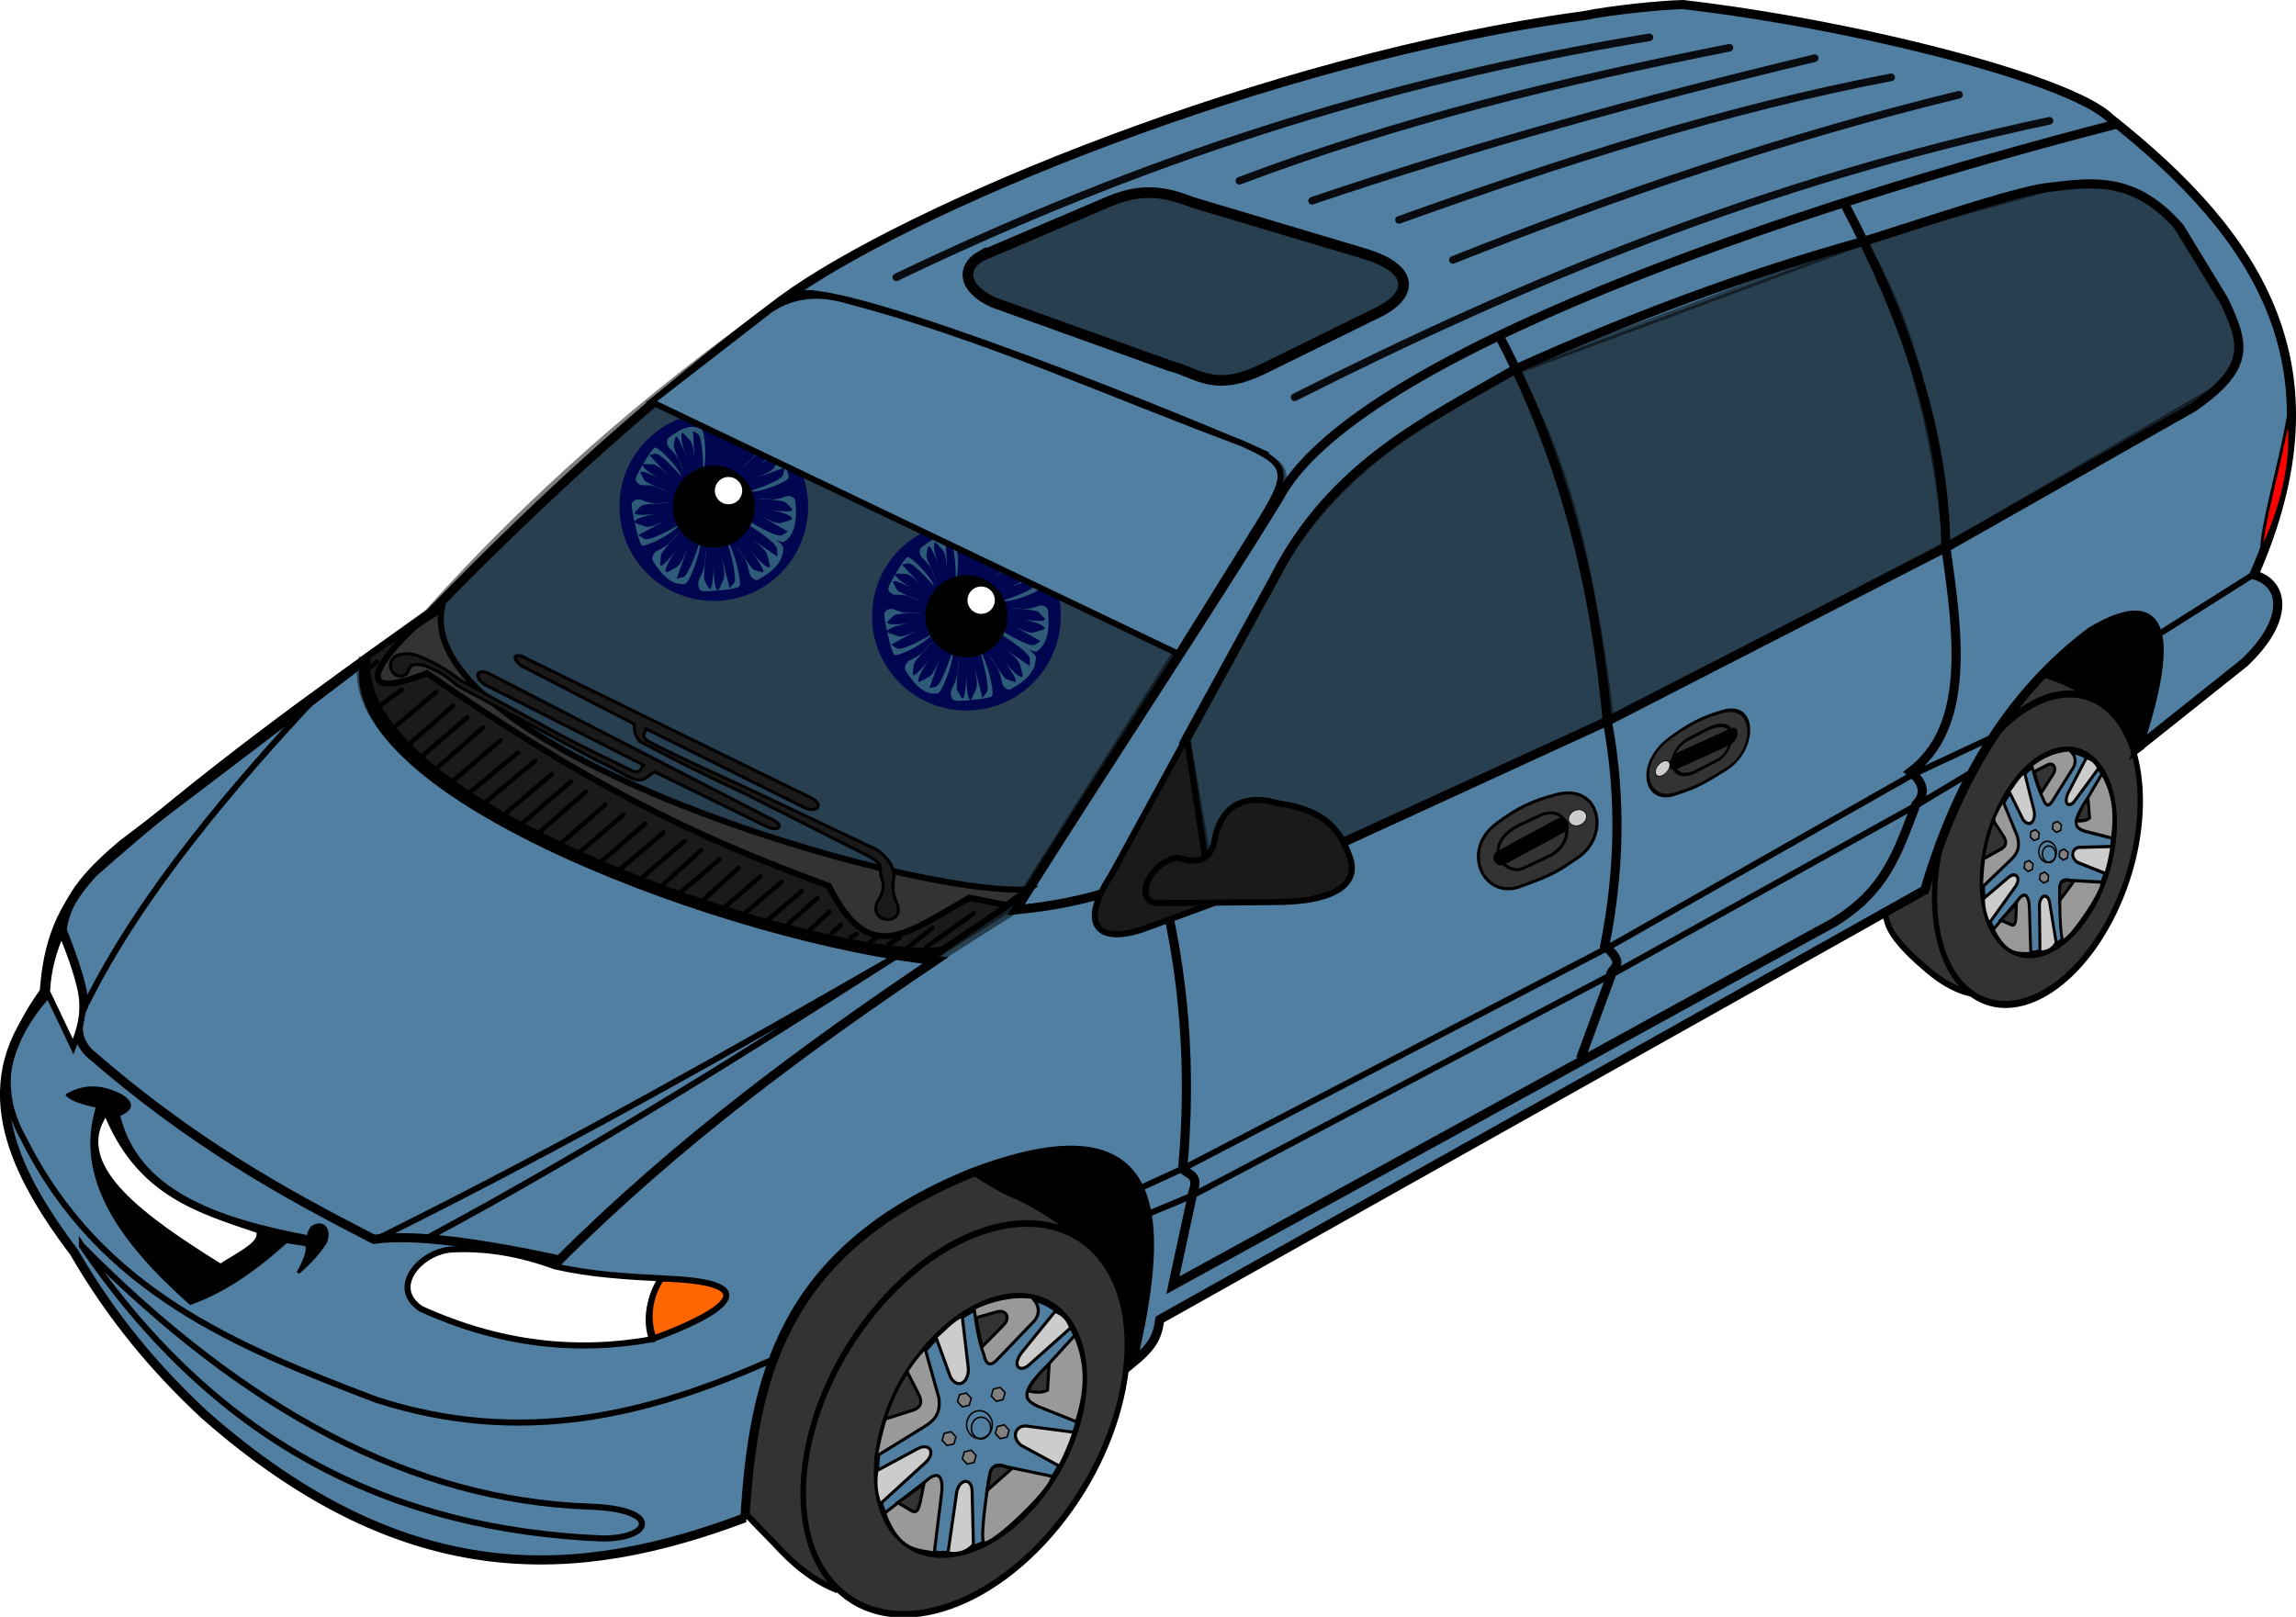 <?xml version="1.0" encoding="UTF-8" standalone="no"?>
<!-- Created with Inkscape (http://www.inkscape.org/) -->

<svg
   xmlns:dc="http://purl.org/dc/elements/1.1/"
   xmlns:cc="http://creativecommons.org/ns#"
   xmlns:rdf="http://www.w3.org/1999/02/22-rdf-syntax-ns#"
   xmlns:svg="http://www.w3.org/2000/svg"
   xmlns="http://www.w3.org/2000/svg"
   xmlns:xlink="http://www.w3.org/1999/xlink"
   xmlns:sodipodi="http://sodipodi.sourceforge.net/DTD/sodipodi-0.dtd"
   xmlns:inkscape="http://www.inkscape.org/namespaces/inkscape"
   width="212.886mm"
   height="149.946mm"
   viewBox="0 0 754.32 531.303"
   id="svg4394"
   version="1.1"
   inkscape:version="0.91 r13725"
   sodipodi:docname="Vincent VanBob (Cars).svg"
   inkscape:export-filename="P:\Windows.old\Users\Bob\Pictures\Grand Caravan\Vincent VanBob (Cars).png"
   inkscape:export-xdpi="300"
   inkscape:export-ydpi="300">
  <defs
     id="defs4396">
    <filter
       inkscape:collect="always"
       style="color-interpolation-filters:sRGB"
       id="filter4462"
       x="-0.016"
       width="1.031"
       y="-0.05"
       height="1.101">
      <feGaussianBlur
         inkscape:collect="always"
         stdDeviation="2.486"
         id="feGaussianBlur4464" />
    </filter>
    <filter
       inkscape:collect="always"
       style="color-interpolation-filters:sRGB"
       id="filter6837"
       x="-0.419"
       width="1.838"
       y="-0.419"
       height="1.838">
      <feGaussianBlur
         inkscape:collect="always"
         stdDeviation="21.388"
         id="feGaussianBlur6839" />
    </filter>
    <radialGradient
       cx="0"
       cy="0"
       r="1"
       fx="0"
       fy="0"
       id="radialGradient1364-8"
       gradientUnits="userSpaceOnUse"
       gradientTransform="matrix(6.862,0,0,6.862,-1324.34,3103.727)"
       spreadMethod="pad">
      <stop
         id="stop1366-9"
         style="stop-color:#a2c0d3;stop-opacity:1"
         offset="0" />
      <stop
         id="stop1368-8"
         style="stop-color:#2e5c78;stop-opacity:1"
         offset="1" />
    </radialGradient>
    <radialGradient
       cx="0"
       cy="0"
       r="1"
       fx="0"
       fy="0"
       id="radialGradient1372-1"
       gradientUnits="userSpaceOnUse"
       gradientTransform="matrix(5.244,-4.838,4.839,5.245,-1312.366,3099.739)"
       spreadMethod="pad">
      <stop
         id="stop1374-4"
         style="stop-color:#a2c0d3;stop-opacity:1"
         offset="0" />
      <stop
         id="stop1376-0"
         style="stop-color:#2e5c78;stop-opacity:1"
         offset="1" />
    </radialGradient>
    <radialGradient
       cx="0"
       cy="0"
       r="1"
       fx="0"
       fy="0"
       id="radialGradient1380-0"
       gradientUnits="userSpaceOnUse"
       gradientTransform="matrix(1.124,6.769,-6.769,1.125,-1343.135,3089.895)"
       spreadMethod="pad">
      <stop
         id="stop1382-8"
         style="stop-color:#a2c0d3;stop-opacity:1"
         offset="0" />
      <stop
         id="stop1384-1"
         style="stop-color:#2e5c78;stop-opacity:1"
         offset="1" />
    </radialGradient>
    <radialGradient
       cx="0"
       cy="0"
       r="1"
       fx="0"
       fy="0"
       id="radialGradient1388-2"
       gradientUnits="userSpaceOnUse"
       gradientTransform="matrix(5.632,4.379,-4.382,5.633,-1336.475,3099.982)"
       spreadMethod="pad">
      <stop
         id="stop1390-5"
         style="stop-color:#a2c0d3;stop-opacity:1"
         offset="0" />
      <stop
         id="stop1392-8"
         style="stop-color:#2e5c78;stop-opacity:1"
         offset="1" />
    </radialGradient>
    <radialGradient
       cx="0"
       cy="0"
       r="1"
       fx="0"
       fy="0"
       id="radialGradient1396-7"
       gradientUnits="userSpaceOnUse"
       gradientTransform="matrix(3.833,5.691,5.692,-3.833,-1310.548,3076.223)"
       spreadMethod="pad">
      <stop
         id="stop1398-1"
         style="stop-color:#a2c0d3;stop-opacity:1"
         offset="0" />
      <stop
         id="stop1400-5"
         style="stop-color:#2e5c78;stop-opacity:1"
         offset="1" />
    </radialGradient>
    <radialGradient
       cx="0"
       cy="0"
       r="1"
       fx="0"
       fy="0"
       id="radialGradient1404-3"
       gradientUnits="userSpaceOnUse"
       gradientTransform="matrix(-1.367,7.002,7.004,1.367,-1306.866,3088.751)"
       spreadMethod="pad">
      <stop
         id="stop1406-0"
         style="stop-color:#a2c0d3;stop-opacity:1"
         offset="0" />
      <stop
         id="stop1408-2"
         style="stop-color:#2e5c78;stop-opacity:1"
         offset="1" />
    </radialGradient>
    <radialGradient
       cx="0"
       cy="0"
       r="1"
       fx="0"
       fy="0"
       id="radialGradient1412-4"
       gradientUnits="userSpaceOnUse"
       gradientTransform="matrix(2.899,-5.303,-5.417,-2.839,-1342.269,3078.728)"
       spreadMethod="pad">
      <stop
         id="stop1414-9"
         style="stop-color:#a2c0d3;stop-opacity:1"
         offset="0" />
      <stop
         id="stop1416-3"
         style="stop-color:#2e5c78;stop-opacity:1"
         offset="1" />
    </radialGradient>
    <radialGradient
       cx="0"
       cy="0"
       r="1"
       fx="0"
       fy="0"
       id="radialGradient1420-7"
       gradientUnits="userSpaceOnUse"
       gradientTransform="matrix(6.035,-2.051,-2.096,-5.909,-1333.719,3072.227)"
       spreadMethod="pad">
      <stop
         id="stop1422-5"
         style="stop-color:#a2c0d3;stop-opacity:1"
         offset="0" />
      <stop
         id="stop1424-9"
         style="stop-color:#2e5c78;stop-opacity:1"
         offset="1" />
    </radialGradient>
    <filter
       inkscape:collect="always"
       style="color-interpolation-filters:sRGB"
       id="filter7001"
       x="-0.12"
       width="1.24"
       y="-0.12"
       height="1.24">
      <feGaussianBlur
         inkscape:collect="always"
         stdDeviation="1.625"
         id="feGaussianBlur7003" />
    </filter>
    <radialGradient
       inkscape:collect="always"
       xlink:href="#radialGradient1364-8"
       id="radialGradient5073"
       gradientUnits="userSpaceOnUse"
       gradientTransform="matrix(6.862,0,0,6.862,-1739.34,2923.727)"
       spreadMethod="pad"
       cx="0"
       cy="0"
       fx="0"
       fy="0"
       r="1" />
    <radialGradient
       inkscape:collect="always"
       xlink:href="#radialGradient1372-1"
       id="radialGradient5075"
       gradientUnits="userSpaceOnUse"
       gradientTransform="matrix(5.244,-4.838,4.839,5.245,-1727.366,2919.739)"
       spreadMethod="pad"
       cx="0"
       cy="0"
       fx="0"
       fy="0"
       r="1" />
    <radialGradient
       inkscape:collect="always"
       xlink:href="#radialGradient1380-0"
       id="radialGradient5077"
       gradientUnits="userSpaceOnUse"
       gradientTransform="matrix(1.124,6.769,-6.769,1.125,-1758.135,2909.895)"
       spreadMethod="pad"
       cx="0"
       cy="0"
       fx="0"
       fy="0"
       r="1" />
    <radialGradient
       inkscape:collect="always"
       xlink:href="#radialGradient1388-2"
       id="radialGradient5079"
       gradientUnits="userSpaceOnUse"
       gradientTransform="matrix(5.632,4.379,-4.382,5.633,-1751.475,2919.982)"
       spreadMethod="pad"
       cx="0"
       cy="0"
       fx="0"
       fy="0"
       r="1" />
    <radialGradient
       inkscape:collect="always"
       xlink:href="#radialGradient1396-7"
       id="radialGradient5081"
       gradientUnits="userSpaceOnUse"
       gradientTransform="matrix(3.833,5.691,5.692,-3.833,-1725.548,2896.223)"
       spreadMethod="pad"
       cx="0"
       cy="0"
       fx="0"
       fy="0"
       r="1" />
    <radialGradient
       inkscape:collect="always"
       xlink:href="#radialGradient1404-3"
       id="radialGradient5083"
       gradientUnits="userSpaceOnUse"
       gradientTransform="matrix(-1.367,7.002,7.004,1.367,-1721.866,2908.751)"
       spreadMethod="pad"
       cx="0"
       cy="0"
       fx="0"
       fy="0"
       r="1" />
    <radialGradient
       inkscape:collect="always"
       xlink:href="#radialGradient1412-4"
       id="radialGradient5085"
       gradientUnits="userSpaceOnUse"
       gradientTransform="matrix(2.899,-5.303,-5.417,-2.839,-1757.269,2898.728)"
       spreadMethod="pad"
       cx="0"
       cy="0"
       fx="0"
       fy="0"
       r="1" />
    <radialGradient
       inkscape:collect="always"
       xlink:href="#radialGradient1420-7"
       id="radialGradient5087"
       gradientUnits="userSpaceOnUse"
       gradientTransform="matrix(6.035,-2.051,-2.096,-5.909,-1748.719,2892.227)"
       spreadMethod="pad"
       cx="0"
       cy="0"
       fx="0"
       fy="0"
       r="1" />
  </defs>
  <sodipodi:namedview
     id="base"
     pagecolor="#ffffff"
     bordercolor="#666666"
     borderopacity="1.0"
     inkscape:pageopacity="0.0"
     inkscape:pageshadow="2"
     inkscape:zoom="0.75"
     inkscape:cx="375.17158"
     inkscape:cy="271.0243"
     inkscape:document-units="px"
     inkscape:current-layer="layer1"
     showgrid="false"
     inkscape:window-width="733"
     inkscape:window-height="708"
     inkscape:window-x="120"
     inkscape:window-y="120"
     inkscape:window-maximized="0"
     inkscape:snap-grids="false"
     inkscape:snap-to-guides="false"
     fit-margin-top="0"
     fit-margin-left="0"
     fit-margin-right="0"
     fit-margin-bottom="0" />
  <g
     inkscape:label="Calque 1"
     inkscape:groupmode="layer"
     id="layer1"
     transform="translate(211.61,-111.242)">
    <path
       style="fill:#000000;fill-rule:evenodd;stroke:#000000;stroke-width:1px;stroke-linecap:butt;stroke-linejoin:miter;stroke-opacity:1"
       d="M 160.969,558.235 33.214,610.109 C 9.851,547.487 52.926,515.794 94.091,483.211 c 85.514,-21.268 91.76,15.487 66.879,75.024 z"
       id="path5473"
       inkscape:connector-curvature="0"
       sodipodi:nodetypes="cccc" />
    <g
       id="g5356"
       transform="translate(599.588,18.337)">
      <path
         sodipodi:nodetypes="ccccccc"
         inkscape:connector-curvature="0"
         id="path5308"
         d="m -536.011,615.445 c -8.244,-3.184 -14.838,-8.844 -20.806,-15.443 -5.188,-5.453 -20.58,-20.146 -21.772,-26.741 -1.219,-40.531 23.621,-87.412 69.433,-102.732 8.651,-0.104 22.62,11.837 31.271,15.149 9.345,4.155 16.25,9.501 22.736,14.8 -73.837,11.251 -82.17,59.646 -80.863,114.967 z"
         style="fill:#333333;fill-rule:evenodd;stroke:#000000;stroke-width:2;stroke-linecap:butt;stroke-linejoin:miter;stroke-miterlimit:4;stroke-dasharray:none;stroke-opacity:1" />
      <ellipse
         transform="matrix(0.649,0.761,-0.634,0.774,0,0)"
         ry="69.341"
         rx="46.327"
         cy="750.277"
         cx="-28.327"
         id="path5306"
         style="opacity:1;fill:#333333;fill-opacity:1;fill-rule:evenodd;stroke:#000000;stroke-width:2.016;stroke-linecap:round;stroke-miterlimit:4;stroke-dasharray:none;stroke-dashoffset:0;stroke-opacity:1" />
      <ellipse
         transform="matrix(0.537,0.843,-0.668,0.744,0,0)"
         ry="44.41"
         rx="31.512"
         cy="741.409"
         cx="11.505"
         id="path5310"
         style="opacity:1;fill:#517fa1;fill-opacity:1;fill-rule:evenodd;stroke:#000000;stroke-width:2.038;stroke-linecap:round;stroke-miterlimit:4;stroke-dasharray:none;stroke-dashoffset:0;stroke-opacity:1" />
      <path
         sodipodi:nodetypes="ccccc"
         inkscape:connector-curvature="0"
         id="path5312"
         d="m -464.586,523.858 -11.153,13.727 c -3.085,4.576 -0.176,6.276 2.574,3.861 l 13.727,-12.226 c -0.901,-2.602 -2.484,-4.522 -5.148,-5.362 z"
         style="fill:#cccccc;fill-rule:evenodd;stroke:#000000;stroke-width:1px;stroke-linecap:butt;stroke-linejoin:miter;stroke-opacity:1" />
      <path
         sodipodi:nodetypes="ccccc"
         inkscape:connector-curvature="0"
         id="path5314"
         d="m -473.166,561.608 14.8,1.93 c -1.573,4.765 -3.146,8.139 -4.719,11.153 l -12.655,-6.864 c -3.633,-2.929 -1.532,-7.16 2.574,-6.22 z"
         style="fill:#cccccc;fill-rule:evenodd;stroke:#000000;stroke-width:1px;stroke-linecap:butt;stroke-linejoin:miter;stroke-opacity:1" />
      <path
         sodipodi:nodetypes="ccccc"
         inkscape:connector-curvature="0"
         id="path5316"
         d="m -491.826,582.843 0.429,17.588 c -1.948,2.274 -4.654,3.336 -8.365,2.788 l 2.921,-20.244 c 1.243,-4.594 4.962,-4.135 5.015,-0.132 z"
         style="fill:#cccccc;fill-rule:evenodd;stroke:#000000;stroke-width:1px;stroke-linecap:butt;stroke-linejoin:miter;stroke-opacity:1" />
      <path
         sodipodi:nodetypes="ccccc"
         inkscape:connector-curvature="0"
         id="path5318"
         d="m -523.142,576.194 13.513,-7.293 c 3.846,-1.985 6.088,1.375 2.359,4.719 l -14.8,13.513 c -1.073,-2.931 -1.751,-6.256 -1.072,-10.939 z"
         style="fill:#cccccc;fill-rule:evenodd;stroke:#000000;stroke-width:1px;stroke-linecap:butt;stroke-linejoin:miter;stroke-opacity:1" />
      <path
         sodipodi:nodetypes="ccccc"
         inkscape:connector-curvature="0"
         id="path5320"
         d="m -503.724,532.237 4.819,13.285 c 2.873,4.476 6.32,0.892 5.791,-3.432 l -1.981,-16.799 c -3.583,1.821 -6.061,4.834 -8.63,6.946 z"
         style="fill:#cccccc;fill-rule:evenodd;stroke:#000000;stroke-width:1px;stroke-linecap:butt;stroke-linejoin:miter;stroke-opacity:1" />
      <path
         sodipodi:nodetypes="cccccc"
         inkscape:connector-curvature="0"
         id="path5322"
         d="m -491.183,522.786 c 0.802,6.426 1.843,11.661 3.217,15.229 0.76,3.549 2.2,4.186 4.933,1.072 l 10.839,-11.3 c 0,0 4.85,-3.855 -0.114,-8.648 -7.02,-0.671 -13.204,0.967 -18.875,3.646 z"
         style="fill:#999999;fill-rule:evenodd;stroke:#000000;stroke-width:1px;stroke-linecap:butt;stroke-linejoin:miter;stroke-opacity:1" />
      <path
         sodipodi:nodetypes="ccccc"
         inkscape:connector-curvature="0"
         id="path5324"
         d="m -458.051,531.662 -13.828,15.147 c -3.942,5.523 -1.07,6.742 1.501,8.151 l 12.869,5.148 c 2.813,-9.391 4.001,-17.866 -0.543,-28.445 z"
         style="fill:#999999;fill-rule:evenodd;stroke:#000000;stroke-width:1px;stroke-linecap:butt;stroke-linejoin:miter;stroke-opacity:1" />
      <path
         sodipodi:nodetypes="cccsc"
         inkscape:connector-curvature="0"
         id="path5326"
         d="m -465.494,578.024 -14.964,-3.117 c -4.2,-1.484 -5.155,0.092 -5.791,3.646 0,0 -3.227,19.889 -1.716,21.235 2.018,1.797 22.872,-17.956 22.471,-21.764 z"
         style="fill:#999999;fill-rule:evenodd;stroke:#000000;stroke-width:1px;stroke-linecap:butt;stroke-linejoin:miter;stroke-opacity:1" />
      <path
         sodipodi:nodetypes="ccccc"
         inkscape:connector-curvature="0"
         id="path5328"
         d="m -501.907,584.13 -2.359,19.09 c -5.717,-1.153 -11.599,-0.43 -16.301,-13.084 l 13.513,-10.51 c 3.855,-3.562 5.995,-2.158 5.148,4.504 z"
         style="fill:#999999;fill-rule:evenodd;stroke:#000000;stroke-width:1px;stroke-linecap:butt;stroke-linejoin:miter;stroke-opacity:1" />
      <path
         sodipodi:nodetypes="ccccc"
         inkscape:connector-curvature="0"
         id="path5330"
         d="m -507.32,535.883 4.554,16.288 c 0.639,4.697 -0.902,7.132 -4.618,9.456 l -15.973,9.848 c 2.457,-12.056 5.601,-24.432 16.037,-35.592 z"
         style="fill:#999999;fill-rule:evenodd;stroke:#000000;stroke-width:1px;stroke-linecap:butt;stroke-linejoin:miter;stroke-opacity:1" />
      <path
         sodipodi:nodetypes="ccccc"
         inkscape:connector-curvature="0"
         id="path5332"
         d="m -513.102,543.76 3.706,7.279 c 1.078,2.159 1.193,4.055 -1.588,5.161 l -9.529,3.044 c 1.989,-5.963 4.365,-11.283 7.411,-15.484 z"
         style="fill:#333333;fill-rule:evenodd;stroke:#000000;stroke-width:1px;stroke-linecap:butt;stroke-linejoin:miter;stroke-opacity:1" />
      <path
         sodipodi:nodetypes="ccccc"
         inkscape:connector-curvature="0"
         id="path5334"
         d="m -490.471,525.893 7.014,-1.985 c 3.042,-0.648 4.241,2.222 1.853,4.5 l -6.882,7.014 c -1.004,-3.69 -1.686,-6.897 -1.985,-9.529 z"
         style="fill:#333333;fill-rule:evenodd;stroke:#000000;stroke-width:1px;stroke-linecap:butt;stroke-linejoin:miter;stroke-opacity:1" />
      <path
         sodipodi:nodetypes="cccc"
         inkscape:connector-curvature="0"
         id="path5336"
         d="m -466.517,541.245 -0.529,8.47 c -1.741,0.929 -4.044,0.735 -6.485,0.265 1.944,-3.898 4.367,-6.596 7.014,-8.735 z"
         style="fill:#333333;fill-rule:evenodd;stroke:#000000;stroke-width:1px;stroke-linecap:butt;stroke-linejoin:miter;stroke-opacity:1" />
      <path
         sodipodi:nodetypes="ccccc"
         inkscape:connector-curvature="0"
         id="path5338"
         d="m -478.825,575.523 -8.073,7.147 0.926,-5.426 c 0.546,-3.015 2.279,-2.468 3.838,-2.779 z"
         style="fill:#333333;fill-rule:evenodd;stroke:#000000;stroke-width:1px;stroke-linecap:butt;stroke-linejoin:miter;stroke-opacity:1" />
      <path
         sodipodi:nodetypes="ccccc"
         inkscape:connector-curvature="0"
         id="path5340"
         d="m -507.676,580.552 -1.191,5.956 c -0.523,1.953 -0.942,4.116 -3.176,2.647 l -4.235,-2.515 z"
         style="fill:#333333;fill-rule:evenodd;stroke:#000000;stroke-width:1px;stroke-linecap:butt;stroke-linejoin:miter;stroke-opacity:1" />
      <ellipse
         ry="3.573"
         rx="3.176"
         cy="562.156"
         cx="-488.883"
         id="path5342"
         style="opacity:1;fill:none;fill-opacity:1;fill-rule:evenodd;stroke:#000000;stroke-width:0.5;stroke-linecap:round;stroke-miterlimit:4;stroke-dasharray:none;stroke-dashoffset:0;stroke-opacity:1" />
      <ellipse
         ry="4.566"
         rx="4.235"
         cy="561.031"
         cx="-489.412"
         id="path5344"
         style="opacity:1;fill:none;fill-opacity:1;fill-rule:evenodd;stroke:#000000;stroke-width:0.5;stroke-linecap:round;stroke-miterlimit:4;stroke-dasharray:none;stroke-dashoffset:0;stroke-opacity:1" />
      <path
         transform="matrix(0.71,0,0,0.726,-138.966,154.384)"
         d="m -482.663,548.789 -3.188,0.757 -2.25,-2.382 0.938,-3.14 3.188,-0.757 2.25,2.382 z"
         inkscape:randomized="0"
         inkscape:rounded="0"
         inkscape:flatsided="true"
         sodipodi:arg2="1.3375606"
         sodipodi:arg1="0.81396182"
         sodipodi:r2="2.8377149"
         sodipodi:r1="3.276711"
         sodipodi:cy="546.40686"
         sodipodi:cx="-484.91248"
         sodipodi:sides="6"
         id="path5346"
         style="opacity:1;fill:#808080;fill-opacity:1;fill-rule:evenodd;stroke:#000000;stroke-width:0.697;stroke-linecap:round;stroke-miterlimit:4;stroke-dasharray:none;stroke-dashoffset:0;stroke-opacity:1"
         sodipodi:type="star" />
      <path
         sodipodi:type="star"
         style="opacity:1;fill:#808080;fill-opacity:1;fill-rule:evenodd;stroke:#000000;stroke-width:0.697;stroke-linecap:round;stroke-miterlimit:4;stroke-dasharray:none;stroke-dashoffset:0;stroke-opacity:1"
         id="path5348"
         sodipodi:sides="6"
         sodipodi:cx="-484.91248"
         sodipodi:cy="546.40686"
         sodipodi:r1="3.276711"
         sodipodi:r2="2.8377149"
         sodipodi:arg1="0.81396182"
         sodipodi:arg2="1.3375606"
         inkscape:flatsided="true"
         inkscape:rounded="0"
         inkscape:randomized="0"
         d="m -482.663,548.789 -3.188,0.757 -2.25,-2.382 0.938,-3.14 3.188,-0.757 2.25,2.382 z"
         transform="matrix(0.71,0,0,0.726,-137.643,166.692)" />
      <path
         transform="matrix(0.71,0,0,0.726,-148.495,175.03)"
         d="m -482.663,548.789 -3.188,0.757 -2.25,-2.382 0.938,-3.14 3.188,-0.757 2.25,2.382 z"
         inkscape:randomized="0"
         inkscape:rounded="0"
         inkscape:flatsided="true"
         sodipodi:arg2="1.3375606"
         sodipodi:arg1="0.81396182"
         sodipodi:r2="2.8377149"
         sodipodi:r1="3.276711"
         sodipodi:cy="546.40686"
         sodipodi:cx="-484.91248"
         sodipodi:sides="6"
         id="path5350"
         style="opacity:1;fill:#808080;fill-opacity:1;fill-rule:evenodd;stroke:#000000;stroke-width:0.697;stroke-linecap:round;stroke-miterlimit:4;stroke-dasharray:none;stroke-dashoffset:0;stroke-opacity:1"
         sodipodi:type="star" />
      <path
         sodipodi:type="star"
         style="opacity:1;fill:#808080;fill-opacity:1;fill-rule:evenodd;stroke:#000000;stroke-width:0.697;stroke-linecap:round;stroke-miterlimit:4;stroke-dasharray:none;stroke-dashoffset:0;stroke-opacity:1"
         id="path5352"
         sodipodi:sides="6"
         sodipodi:cx="-484.91248"
         sodipodi:cy="546.40686"
         sodipodi:r1="3.276711"
         sodipodi:r2="2.8377149"
         sodipodi:arg1="0.81396182"
         sodipodi:arg2="1.3375606"
         inkscape:flatsided="true"
         inkscape:rounded="0"
         inkscape:randomized="0"
         d="m -482.663,548.789 -3.188,0.757 -2.25,-2.382 0.938,-3.14 3.188,-0.757 2.25,2.382 z"
         transform="matrix(0.71,0,0,0.726,-155.112,168.942)" />
      <path
         transform="matrix(0.71,0,0,0.726,-150.083,156.237)"
         d="m -482.663,548.789 -3.188,0.757 -2.25,-2.382 0.938,-3.14 3.188,-0.757 2.25,2.382 z"
         inkscape:randomized="0"
         inkscape:rounded="0"
         inkscape:flatsided="true"
         sodipodi:arg2="1.3375606"
         sodipodi:arg1="0.81396182"
         sodipodi:r2="2.8377149"
         sodipodi:r1="3.276711"
         sodipodi:cy="546.40686"
         sodipodi:cx="-484.91248"
         sodipodi:sides="6"
         id="path5354"
         style="opacity:1;fill:#808080;fill-opacity:1;fill-rule:evenodd;stroke:#000000;stroke-width:0.697;stroke-linecap:round;stroke-miterlimit:4;stroke-dasharray:none;stroke-dashoffset:0;stroke-opacity:1"
         sodipodi:type="star" />
    </g>
    <path
       style="fill:#000000;fill-rule:evenodd;stroke:#000000;stroke-width:1px;stroke-linecap:butt;stroke-linejoin:miter;stroke-opacity:1"
       d="m 421.804,402.728 70.588,-45.752 c 20.633,-37.064 15.096,-56.399 -18.301,-56.863 -43.991,27.793 -58.813,62.627 -52.288,102.614 z"
       id="path5475"
       inkscape:connector-curvature="0"
       sodipodi:nodetypes="cccc" />
    <g
       id="g5356-9"
       transform="matrix(0.672,-0.118,0.106,0.752,730.502,-88.486)">
      <path
         sodipodi:nodetypes="ccccccc"
         inkscape:connector-curvature="0"
         id="path5308-2"
         d="m -536.011,615.445 c -8.244,-3.184 -14.838,-8.844 -20.806,-15.443 -5.188,-5.453 -12.535,-14.088 -13.726,-20.682 -5.474,-27.768 20.894,-83.898 66.706,-99.218 8.651,-0.104 17.302,2.265 25.953,5.577 9.345,4.155 16.25,9.501 22.736,14.8 -73.837,11.251 -82.17,59.646 -80.863,114.967 z"
         style="fill:#333333;fill-rule:evenodd;stroke:#000000;stroke-width:2.779;stroke-linecap:butt;stroke-linejoin:miter;stroke-miterlimit:4;stroke-dasharray:none;stroke-opacity:1" />
      <ellipse
         transform="matrix(0.649,0.761,-0.634,0.774,0,0)"
         ry="69.341"
         rx="46.327"
         cy="750.277"
         cx="-28.327"
         id="path5306-2"
         style="opacity:1;fill:#333333;fill-opacity:1;fill-rule:evenodd;stroke:#000000;stroke-width:2.801;stroke-linecap:round;stroke-miterlimit:4;stroke-dasharray:none;stroke-dashoffset:0;stroke-opacity:1" />
      <ellipse
         transform="matrix(0.537,0.843,-0.668,0.744,0,0)"
         ry="44.41"
         rx="31.512"
         cy="741.409"
         cx="11.505"
         id="path5310-8"
         style="opacity:1;fill:#517fa1;fill-opacity:1;fill-rule:evenodd;stroke:#000000;stroke-width:2.832;stroke-linecap:round;stroke-miterlimit:4;stroke-dasharray:none;stroke-dashoffset:0;stroke-opacity:1" />
      <path
         sodipodi:nodetypes="ccccc"
         inkscape:connector-curvature="0"
         id="path5312-7"
         d="m -464.586,523.858 -11.153,13.727 c -3.085,4.576 -0.176,6.276 2.574,3.861 l 13.727,-12.226 c -0.901,-2.602 -2.484,-4.522 -5.148,-5.362 z"
         style="fill:#cccccc;fill-rule:evenodd;stroke:#000000;stroke-width:1.39px;stroke-linecap:butt;stroke-linejoin:miter;stroke-opacity:1" />
      <path
         sodipodi:nodetypes="ccccc"
         inkscape:connector-curvature="0"
         id="path5314-2"
         d="m -473.166,561.608 14.8,1.93 c -1.573,4.765 -3.146,8.139 -4.719,11.153 l -12.655,-6.864 c -3.633,-2.929 -1.532,-7.16 2.574,-6.22 z"
         style="fill:#cccccc;fill-rule:evenodd;stroke:#000000;stroke-width:1.39px;stroke-linecap:butt;stroke-linejoin:miter;stroke-opacity:1" />
      <path
         sodipodi:nodetypes="ccccc"
         inkscape:connector-curvature="0"
         id="path5316-5"
         d="m -491.826,582.843 0.429,17.588 c -1.948,2.274 -4.654,3.336 -8.365,2.788 l 2.921,-20.244 c 1.243,-4.594 4.962,-4.135 5.015,-0.132 z"
         style="fill:#cccccc;fill-rule:evenodd;stroke:#000000;stroke-width:1.39px;stroke-linecap:butt;stroke-linejoin:miter;stroke-opacity:1" />
      <path
         sodipodi:nodetypes="ccccc"
         inkscape:connector-curvature="0"
         id="path5318-1"
         d="m -523.142,576.194 13.513,-7.293 c 3.846,-1.985 6.088,1.375 2.359,4.719 l -14.8,13.513 c -1.073,-2.931 -1.751,-6.256 -1.072,-10.939 z"
         style="fill:#cccccc;fill-rule:evenodd;stroke:#000000;stroke-width:1.39px;stroke-linecap:butt;stroke-linejoin:miter;stroke-opacity:1" />
      <path
         sodipodi:nodetypes="ccccc"
         inkscape:connector-curvature="0"
         id="path5320-6"
         d="m -503.724,532.237 4.819,13.285 c 2.873,4.476 6.32,0.892 5.791,-3.432 l -1.981,-16.799 c -3.583,1.821 -6.061,4.834 -8.63,6.946 z"
         style="fill:#cccccc;fill-rule:evenodd;stroke:#000000;stroke-width:1.39px;stroke-linecap:butt;stroke-linejoin:miter;stroke-opacity:1" />
      <path
         sodipodi:nodetypes="cccccc"
         inkscape:connector-curvature="0"
         id="path5322-9"
         d="m -491.183,522.786 c 0.802,6.426 1.843,11.661 3.217,15.229 0.76,3.549 2.2,4.186 4.933,1.072 l 10.839,-11.3 c 0,0 4.85,-3.855 -0.114,-8.648 -7.02,-0.671 -13.204,0.967 -18.875,3.646 z"
         style="fill:#999999;fill-rule:evenodd;stroke:#000000;stroke-width:1.39px;stroke-linecap:butt;stroke-linejoin:miter;stroke-opacity:1" />
      <path
         sodipodi:nodetypes="ccccc"
         inkscape:connector-curvature="0"
         id="path5324-9"
         d="m -458.051,531.662 -13.828,15.147 c -3.942,5.523 -1.07,6.742 1.501,8.151 l 12.869,5.148 c 2.813,-9.391 4.001,-17.866 -0.543,-28.445 z"
         style="fill:#999999;fill-rule:evenodd;stroke:#000000;stroke-width:1.39px;stroke-linecap:butt;stroke-linejoin:miter;stroke-opacity:1" />
      <path
         sodipodi:nodetypes="cccsc"
         inkscape:connector-curvature="0"
         id="path5326-4"
         d="m -465.494,578.024 -14.964,-3.117 c -4.2,-1.484 -5.155,0.092 -5.791,3.646 0,0 -3.227,19.889 -1.716,21.235 2.018,1.797 22.872,-17.956 22.471,-21.764 z"
         style="fill:#999999;fill-rule:evenodd;stroke:#000000;stroke-width:1.39px;stroke-linecap:butt;stroke-linejoin:miter;stroke-opacity:1" />
      <path
         sodipodi:nodetypes="ccccc"
         inkscape:connector-curvature="0"
         id="path5328-3"
         d="m -501.907,584.13 -2.359,19.09 c -5.717,-1.153 -11.599,-0.43 -16.301,-13.084 l 13.513,-10.51 c 3.855,-3.562 5.995,-2.158 5.148,4.504 z"
         style="fill:#999999;fill-rule:evenodd;stroke:#000000;stroke-width:1.39px;stroke-linecap:butt;stroke-linejoin:miter;stroke-opacity:1" />
      <path
         sodipodi:nodetypes="ccccc"
         inkscape:connector-curvature="0"
         id="path5330-1"
         d="m -507.32,535.883 4.554,16.288 c 0.639,4.697 -0.902,7.132 -4.618,9.456 l -15.973,9.848 c 2.457,-12.056 5.601,-24.432 16.037,-35.592 z"
         style="fill:#999999;fill-rule:evenodd;stroke:#000000;stroke-width:1.39px;stroke-linecap:butt;stroke-linejoin:miter;stroke-opacity:1" />
      <path
         sodipodi:nodetypes="ccccc"
         inkscape:connector-curvature="0"
         id="path5332-5"
         d="m -513.102,543.76 3.706,7.279 c 1.078,2.159 1.193,4.055 -1.588,5.161 l -9.529,3.044 c 1.989,-5.963 4.365,-11.283 7.411,-15.484 z"
         style="fill:#333333;fill-rule:evenodd;stroke:#000000;stroke-width:1.39px;stroke-linecap:butt;stroke-linejoin:miter;stroke-opacity:1" />
      <path
         sodipodi:nodetypes="ccccc"
         inkscape:connector-curvature="0"
         id="path5334-0"
         d="m -490.471,525.893 7.014,-1.985 c 3.042,-0.648 4.241,2.222 1.853,4.5 l -6.882,7.014 c -1.004,-3.69 -1.686,-6.897 -1.985,-9.529 z"
         style="fill:#333333;fill-rule:evenodd;stroke:#000000;stroke-width:1.39px;stroke-linecap:butt;stroke-linejoin:miter;stroke-opacity:1" />
      <path
         sodipodi:nodetypes="cccc"
         inkscape:connector-curvature="0"
         id="path5336-4"
         d="m -466.517,541.245 -0.529,8.47 c -1.741,0.929 -4.044,0.735 -6.485,0.265 1.944,-3.898 4.367,-6.596 7.014,-8.735 z"
         style="fill:#333333;fill-rule:evenodd;stroke:#000000;stroke-width:1.39px;stroke-linecap:butt;stroke-linejoin:miter;stroke-opacity:1" />
      <path
         sodipodi:nodetypes="ccccc"
         inkscape:connector-curvature="0"
         id="path5338-6"
         d="m -478.825,575.523 -8.073,7.147 0.926,-5.426 c 0.546,-3.015 2.279,-2.468 3.838,-2.779 z"
         style="fill:#333333;fill-rule:evenodd;stroke:#000000;stroke-width:1.39px;stroke-linecap:butt;stroke-linejoin:miter;stroke-opacity:1" />
      <path
         sodipodi:nodetypes="ccccc"
         inkscape:connector-curvature="0"
         id="path5340-0"
         d="m -507.676,580.552 -1.191,5.956 c -0.523,1.953 -0.942,4.116 -3.176,2.647 l -4.235,-2.515 z"
         style="fill:#333333;fill-rule:evenodd;stroke:#000000;stroke-width:1.39px;stroke-linecap:butt;stroke-linejoin:miter;stroke-opacity:1" />
      <ellipse
         ry="3.573"
         rx="3.176"
         cy="562.156"
         cx="-488.883"
         id="path5342-2"
         style="opacity:1;fill:none;fill-opacity:1;fill-rule:evenodd;stroke:#000000;stroke-width:0.695;stroke-linecap:round;stroke-miterlimit:4;stroke-dasharray:none;stroke-dashoffset:0;stroke-opacity:1" />
      <ellipse
         ry="4.566"
         rx="4.235"
         cy="561.031"
         cx="-489.412"
         id="path5344-5"
         style="opacity:1;fill:none;fill-opacity:1;fill-rule:evenodd;stroke:#000000;stroke-width:0.695;stroke-linecap:round;stroke-miterlimit:4;stroke-dasharray:none;stroke-dashoffset:0;stroke-opacity:1" />
      <path
         transform="matrix(0.71,0,0,0.726,-138.966,154.384)"
         d="m -482.663,548.789 -3.188,0.757 -2.25,-2.382 0.938,-3.14 3.188,-0.757 2.25,2.382 z"
         inkscape:randomized="0"
         inkscape:rounded="0"
         inkscape:flatsided="true"
         sodipodi:arg2="1.3375606"
         sodipodi:arg1="0.81396182"
         sodipodi:r2="2.8377149"
         sodipodi:r1="3.276711"
         sodipodi:cy="546.40686"
         sodipodi:cx="-484.91248"
         sodipodi:sides="6"
         id="path5346-1"
         style="opacity:1;fill:#808080;fill-opacity:1;fill-rule:evenodd;stroke:#000000;stroke-width:0.968;stroke-linecap:round;stroke-miterlimit:4;stroke-dasharray:none;stroke-dashoffset:0;stroke-opacity:1"
         sodipodi:type="star" />
      <path
         sodipodi:type="star"
         style="opacity:1;fill:#808080;fill-opacity:1;fill-rule:evenodd;stroke:#000000;stroke-width:0.968;stroke-linecap:round;stroke-miterlimit:4;stroke-dasharray:none;stroke-dashoffset:0;stroke-opacity:1"
         id="path5348-3"
         sodipodi:sides="6"
         sodipodi:cx="-484.91248"
         sodipodi:cy="546.40686"
         sodipodi:r1="3.276711"
         sodipodi:r2="2.8377149"
         sodipodi:arg1="0.81396182"
         sodipodi:arg2="1.3375606"
         inkscape:flatsided="true"
         inkscape:rounded="0"
         inkscape:randomized="0"
         d="m -482.663,548.789 -3.188,0.757 -2.25,-2.382 0.938,-3.14 3.188,-0.757 2.25,2.382 z"
         transform="matrix(0.71,0,0,0.726,-137.643,166.692)" />
      <path
         transform="matrix(0.71,0,0,0.726,-148.495,175.03)"
         d="m -482.663,548.789 -3.188,0.757 -2.25,-2.382 0.938,-3.14 3.188,-0.757 2.25,2.382 z"
         inkscape:randomized="0"
         inkscape:rounded="0"
         inkscape:flatsided="true"
         sodipodi:arg2="1.3375606"
         sodipodi:arg1="0.81396182"
         sodipodi:r2="2.8377149"
         sodipodi:r1="3.276711"
         sodipodi:cy="546.40686"
         sodipodi:cx="-484.91248"
         sodipodi:sides="6"
         id="path5350-6"
         style="opacity:1;fill:#808080;fill-opacity:1;fill-rule:evenodd;stroke:#000000;stroke-width:0.968;stroke-linecap:round;stroke-miterlimit:4;stroke-dasharray:none;stroke-dashoffset:0;stroke-opacity:1"
         sodipodi:type="star" />
      <path
         sodipodi:type="star"
         style="opacity:1;fill:#808080;fill-opacity:1;fill-rule:evenodd;stroke:#000000;stroke-width:0.968;stroke-linecap:round;stroke-miterlimit:4;stroke-dasharray:none;stroke-dashoffset:0;stroke-opacity:1"
         id="path5352-0"
         sodipodi:sides="6"
         sodipodi:cx="-484.91248"
         sodipodi:cy="546.40686"
         sodipodi:r1="3.276711"
         sodipodi:r2="2.8377149"
         sodipodi:arg1="0.81396182"
         sodipodi:arg2="1.3375606"
         inkscape:flatsided="true"
         inkscape:rounded="0"
         inkscape:randomized="0"
         d="m -482.663,548.789 -3.188,0.757 -2.25,-2.382 0.938,-3.14 3.188,-0.757 2.25,2.382 z"
         transform="matrix(0.71,0,0,0.726,-155.112,168.942)" />
      <path
         transform="matrix(0.71,0,0,0.726,-150.083,156.237)"
         d="m -482.663,548.789 -3.188,0.757 -2.25,-2.382 0.938,-3.14 3.188,-0.757 2.25,2.382 z"
         inkscape:randomized="0"
         inkscape:rounded="0"
         inkscape:flatsided="true"
         sodipodi:arg2="1.3375606"
         sodipodi:arg1="0.81396182"
         sodipodi:r2="2.8377149"
         sodipodi:r1="3.276711"
         sodipodi:cy="546.40686"
         sodipodi:cx="-484.91248"
         sodipodi:sides="6"
         id="path5354-7"
         style="opacity:1;fill:#808080;fill-opacity:1;fill-rule:evenodd;stroke:#000000;stroke-width:0.968;stroke-linecap:round;stroke-miterlimit:4;stroke-dasharray:none;stroke-dashoffset:0;stroke-opacity:1"
         sodipodi:type="star" />
    </g>
    <path
       style="fill:#517fa1;fill-opacity:1;fill-rule:evenodd;stroke:#000000;stroke-width:3;stroke-linecap:butt;stroke-linejoin:miter;stroke-miterlimit:4;stroke-dasharray:none;stroke-opacity:1"
       d="m 33.127,609.996 c -54.019,20.281 -110.553,25.116 -177.465,-33.803 -16.028,-14.85 -30.642,-32.175 -42.958,-53.521 -21.408,-28.304 -33.601,-56.42 -9.859,-83.803 0.769,-13.615 3.48,-27.23 16.197,-40.845 35.104,-31.321 72.718,-58.459 110.563,-85.211 36.637,-37.772 73.667,-71.468 115.6,-102.885 40.31,-29.77 160.003,-79.648 263.462,-93.51 9.073,-1.865 25.17,-3.511 32.704,-3.675 56.956,6.61 127.299,24.586 140.302,37.364 49.594,39.239 76.976,82.19 47.227,150.029 10.294,2.9 11.575,14.974 -3.173,28.881 l -34.878,27.799 c 12.838,-39.01 7.839,-51.95 -15.559,-37.999 -28.533,21.57 -44.548,51.278 -54.552,84.892 L 169.42,544.829 c -0.796,6.132 -2.781,9.221 -9.14,14.426 11.902,-49.92 10.136,-86.341 -52.505,-62.639 -63.168,25.612 -71.853,68.559 -74.648,113.38 z"
       id="path4413"
       inkscape:connector-curvature="0"
       sodipodi:nodetypes="ccccccccccccccccccc" />
    <path
       style="opacity:0.5;fill:#000000;fill-rule:evenodd;stroke:#000000;stroke-width:3;stroke-linecap:butt;stroke-linejoin:miter;stroke-miterlimit:4;stroke-dasharray:none;stroke-opacity:1"
       d="m -92.447,328.431 21.585,-15.539 c 35.091,-39.105 72.148,-70.912 110.365,-98.412 8.325,-5.225 16.545,-4.901 23.879,-3.187 47.087,13.491 92.79,31.835 139.078,49.804 9.83,3.641 7.952,8.589 3.586,15.937 l -84.467,133.075 -25.171,15.937 C 33.223,422.135 -101.254,371.352 -92.447,328.431 Z"
       id="path5225"
       inkscape:connector-curvature="0"
       sodipodi:nodetypes="ccccccccc" />
    <path
       style="fill:none;fill-rule:evenodd;stroke:#000000;stroke-width:3;stroke-linecap:butt;stroke-linejoin:miter;stroke-miterlimit:4;stroke-dasharray:none;stroke-opacity:1"
       d="m 484.794,151.75 c -107.28,27.5 -252.103,76.655 -276.408,123.407 -21.705,35.324 -60.529,93.984 -86.218,135.039 17.992,-1.707 33.736,-5.866 46.683,-12.425 9.111,33.243 10.913,66.082 8.124,97.188 0.363,2.069 5.708,1.708 3.447,7.554 l -6.699,31.057 217.4,-119.357 c 16.552,-10.352 20.39,-21.858 26.716,-38.611 5.572,-5.516 -1.749,-10.715 -1.749,-10.715 19.317,-14.623 15.961,-43.821 11.57,-73.684 -0.484,-38.365 -13.288,-75.229 -33.602,-113.594"
       id="path5215"
       inkscape:connector-curvature="0"
       sodipodi:nodetypes="cccccccccccc" />
    <path
       style="fill:none;fill-rule:evenodd;stroke:#000000;stroke-width:3;stroke-linecap:butt;stroke-linejoin:miter;stroke-miterlimit:4;stroke-dasharray:none;stroke-opacity:1"
       d="m 280.951,221.652 c 21.852,41.511 31.621,83.732 35.46,126.302 4.856,25.841 3.899,50.39 -0.797,74.108 8.141,6.834 1.113,7.394 1.992,9.961 l -9.961,27.093"
       id="path5217"
       inkscape:connector-curvature="0"
       sodipodi:nodetypes="ccccc" />
    <path
       style="fill:none;fill-rule:evenodd;stroke:#000000;stroke-width:3;stroke-linecap:butt;stroke-linejoin:miter;stroke-miterlimit:4;stroke-dasharray:none;stroke-opacity:1"
       d="M -91.58,328.032 C -102.028,372.346 31.503,420.312 95.681,426.842 53.243,455.421 11.446,486.14 -27.832,525.254 c -25.958,-5.546 -47.717,-8.644 -60.96,-6.773 -30.519,-15.687 -59.944,-31.994 -93.616,-61.343 -5.31,-5.513 -3.528,-11.757 -1.609,-15.554 -0.075,-4.066 -1.802,-11.106 -7.172,-24.703 1.352,-11.413 10.196,-20.016 19.921,-28.288 z"
       id="path5219"
       inkscape:connector-curvature="0"
       sodipodi:nodetypes="ccccccccc" />
    <path
       style="fill:none;fill-rule:evenodd;stroke:#000000;stroke-width:2;stroke-linecap:butt;stroke-linejoin:miter;stroke-miterlimit:4;stroke-dasharray:none;stroke-opacity:1"
       d="m -183.204,440.955 c 18.091,-36.422 48.923,-72.436 76.483,-101.767"
       id="path5221"
       inkscape:connector-curvature="0"
       sodipodi:nodetypes="cc" />
    <path
       style="fill:none;fill-rule:evenodd;stroke:#000000;stroke-width:2;stroke-linecap:butt;stroke-linejoin:miter;stroke-miterlimit:4;stroke-dasharray:none;stroke-opacity:1"
       d="M -70.54,517.638 C -16.76,488.736 33.942,456.625 82.533,425.647 29.188,456.326 -24.709,487.005 -86.401,517.684"
       id="path5223"
       inkscape:connector-curvature="0"
       sodipodi:nodetypes="ccc" />
    <path
       style="fill:none;fill-rule:evenodd;stroke:#000000;stroke-width:2;stroke-linecap:butt;stroke-linejoin:miter;stroke-miterlimit:4;stroke-dasharray:none;stroke-opacity:1"
       d="m 166,509.962 14.4,-6 138.8,-73.2 100,-55.6 16,-9.6"
       id="path5227"
       inkscape:connector-curvature="0" />
    <path
       style="fill:none;fill-rule:evenodd;stroke:#000000;stroke-width:2;stroke-linecap:butt;stroke-linejoin:miter;stroke-miterlimit:4;stroke-dasharray:none;stroke-opacity:1"
       d="m 163.2,501.562 14,-6.4 139.2,-72.4 100,-56.8 25.6,-12"
       id="path5229"
       inkscape:connector-curvature="0" />
    <path
       style="fill:none;fill-rule:evenodd;stroke:#000000;stroke-width:2;stroke-linecap:butt;stroke-linejoin:miter;stroke-miterlimit:4;stroke-dasharray:none;stroke-opacity:1"
       d="m 498.4,319.162 30.4,-19.2"
       id="path5231"
       inkscape:connector-curvature="0" />
    <path
       style="opacity:0.5;fill:#000000;fill-rule:evenodd;stroke:#000000;stroke-width:2;stroke-linecap:butt;stroke-linejoin:miter;stroke-miterlimit:4;stroke-dasharray:none;stroke-opacity:1"
       d="m 178.4,353.162 9.2,54.4 130,-60 c -4.184,-38.133 -12.167,-76.267 -31.2,-114.4 -28.901,14.065 -60.914,35.27 -77.6,65.6 z"
       id="path5233"
       inkscape:connector-curvature="0"
       sodipodi:nodetypes="cccccc" />
    <path
       style="opacity:0.5;fill:#000000;fill-rule:evenodd;stroke:#000000;stroke-width:2;stroke-linecap:butt;stroke-linejoin:miter;stroke-miterlimit:4;stroke-dasharray:none;stroke-opacity:1"
       d="m 286.8,233.162 114,-42.4 c 19.342,32.382 23.522,65.774 27.2,99.2 l -111.6,58.4 c -3.052,-39.252 -9.62,-78.064 -29.6,-115.2 z"
       id="path5235"
       inkscape:connector-curvature="0"
       sodipodi:nodetypes="ccccc" />
    <path
       style="opacity:0.5;fill:#000000;fill-rule:evenodd;stroke:#000000;stroke-width:2;stroke-linecap:butt;stroke-linejoin:miter;stroke-miterlimit:4;stroke-dasharray:none;stroke-opacity:1"
       d="m 400.8,189.962 60.8,-16.8 c 16.862,-4.475 30.738,-0.99 41.2,11.6 l 16.8,27.2 c 6.192,11.798 6.635,22.447 -8.4,30 l -83.6,48.8 c -2.638,-30.902 -9.303,-63.53 -26.8,-100.8 z"
       id="path5237"
       inkscape:connector-curvature="0"
       sodipodi:nodetypes="ccccccc" />
    <path
       style="fill:none;fill-rule:evenodd;stroke:#000000;stroke-width:2;stroke-linecap:butt;stroke-linejoin:miter;stroke-miterlimit:4;stroke-dasharray:none;stroke-opacity:1"
       d="M 41.552,558.324 C 1.928,575.869 -39.566,586.792 -87.902,571.23 c -45.632,-17.37 -90.755,-35.545 -115.789,-85.526 -7.714,-13.399 -8.434,-28.95 6.579,-49.342"
       id="path5250"
       inkscape:connector-curvature="0"
       sodipodi:nodetypes="cccc" />
    <g
       id="g5256"
       transform="translate(596.967,16.894)">
      <path
         sodipodi:nodetypes="cccccc"
         inkscape:connector-curvature="0"
         id="path5252"
         d="m -670.255,524.434 c -10.656,-7.094 -0.012,-18.863 10.016,-19.504 10.981,-0.624 22.317,1.239 34,5.535 11.685,2.665 23.37,3.355 35.055,3.954 -4.109,6.677 -5.42,13.354 -3.203,20.031 -25.051,4.459 -50.113,1.687 -75.867,-10.016 z"
         style="fill:#ffffff;fill-rule:evenodd;stroke:#000000;stroke-width:2;stroke-linecap:butt;stroke-linejoin:miter;stroke-miterlimit:4;stroke-dasharray:none;stroke-opacity:1" />
      <path
         sodipodi:nodetypes="ccc"
         inkscape:connector-curvature="0"
         id="path5254"
         d="m -591.296,514.459 c 37.614,1.142 18.14,12.204 -2.524,19.727 -2.401,-5.9 -1.569,-13.882 2.524,-19.727 z"
         style="fill:#ff6600;fill-rule:evenodd;stroke:#000000;stroke-width:2;stroke-linecap:butt;stroke-linejoin:miter;stroke-miterlimit:4;stroke-dasharray:none;stroke-opacity:1" />
    </g>
    <path
       style="fill:none;fill-rule:evenodd;stroke:#000000;stroke-width:2;stroke-linecap:butt;stroke-linejoin:miter;stroke-miterlimit:4;stroke-dasharray:none;stroke-opacity:1"
       d="m -184.699,520.626 c 53.56,54.019 108.325,83.717 167.164,85.703 23.316,0.872 20.272,10.467 3.959,10.463 -67.343,-2.823 -125.605,-29.373 -171.123,-96.166 z"
       id="path5274"
       inkscape:connector-curvature="0"
       sodipodi:nodetypes="cccc" />
    <path
       style="fill:#ffffff;fill-rule:evenodd;stroke:#000000;stroke-width:2;stroke-linecap:butt;stroke-linejoin:miter;stroke-miterlimit:4;stroke-dasharray:none;stroke-opacity:1"
       d="m -184.99,437.109 c 1.345,7.489 -0.565,12.809 -2.58,18.059 l -8.599,-18.059 c 0.332,-7.072 2.108,-13.422 4.73,-19.349 2.931,6.971 5.231,13.52 6.45,19.349 z"
       id="path5304"
       inkscape:connector-curvature="0"
       sodipodi:nodetypes="ccccc" />
    <path
       style="fill:#ff0000;fill-rule:evenodd;stroke:#000000;stroke-width:1px;stroke-linecap:butt;stroke-linejoin:miter;stroke-opacity:1"
       d="m 540.193,248.215 c 2.184,16.452 -3.627,32.935 -8.736,43.864 -0.22,-7.146 5.696,-26.94 8.736,-43.864 z"
       id="path5665"
       inkscape:connector-curvature="0"
       sodipodi:nodetypes="ccc" />
    <g
       id="g5677"
       transform="translate(-188,-98)">
      <path
         sodipodi:nodetypes="ccccc"
         inkscape:connector-curvature="0"
         id="path5667"
         d="m 366.247,451.455 -24.836,45.419 c -11.167,17.138 -3.613,23.02 11.943,17.168 l 21.273,-7.837 z"
         style="fill:#1a1a1a;fill-rule:evenodd;stroke:#000000;stroke-width:2;stroke-linecap:butt;stroke-linejoin:miter;stroke-miterlimit:4;stroke-dasharray:none;stroke-opacity:1" />
      <path
         sodipodi:nodetypes="ccccccc"
         inkscape:connector-curvature="0"
         id="path5669"
         d="m 363.43,491.095 c 6.119,1.942 11.137,1.462 12.316,-7.464 2.887,-10.829 10.702,-13.251 20.527,-10.45 16.065,2.222 20.614,9.415 23.512,17.541 3.267,8.481 -4.019,15.028 -25.005,14.929 l -38.441,0.373 c -7.785,-1.243 -1.881,-13.839 7.091,-14.929 z"
         style="fill:#1a1a1a;fill-rule:evenodd;stroke:#000000;stroke-width:2;stroke-linecap:butt;stroke-linejoin:miter;stroke-miterlimit:4;stroke-dasharray:none;stroke-opacity:1" />
    </g>
    <path
       style="fill:#333333;fill-rule:evenodd;stroke:#000000;stroke-width:2;stroke-linecap:butt;stroke-linejoin:miter;stroke-miterlimit:4;stroke-dasharray:none;stroke-opacity:1"
       d="m -66.495,311.295 -25.17,16.45 c -6.772,50.568 154.846,101.94 188.735,96.496 l 29.169,-20.73 c -40.178,2.412 -201.078,-46.245 -192.735,-92.217 z"
       id="path5692-7"
       inkscape:connector-curvature="0"
       sodipodi:nodetypes="ccccc" />
    <path
       style="fill:#1a1a1a;fill-rule:evenodd;stroke:#000000;stroke-width:2;stroke-linecap:butt;stroke-linejoin:miter;stroke-miterlimit:4;stroke-dasharray:none;stroke-opacity:1"
       d="m -72.346,314.365 -18.448,12.417 C -97.566,377.35 64.052,428.722 97.941,423.278 l 21.641,-14.545 -12.772,-2.483 c -21.387,12.23 -32.888,22.459 -46.12,-3.902 -45.121,-16.516 -80.228,-33.868 -131.973,-69.889 -26.568,10.309 -15.781,-4.93 -1.064,-18.093 z"
       id="path5692"
       inkscape:connector-curvature="0"
       sodipodi:nodetypes="cccccccc" />
    <g
       id="g4422"
       transform="matrix(0.202,0.027,-0.027,0.201,318.348,317.682)">
      <path
         sodipodi:nodetypes="ccccc"
         inkscape:connector-curvature="0"
         id="path5709"
         d="m -144.145,338.472 c 30.135,-29.981 53.866,-44.64 88.033,-58.718 67.976,-29.028 95.348,51.143 51.513,93.833 -31.345,28.28 -35.868,33.936 -90.531,62.237 -54.685,26.333 -100.649,-47.361 -49.015,-97.352 z"
         style="fill:#333333;fill-rule:evenodd;stroke:#000000;stroke-width:4.917px;stroke-linecap:butt;stroke-linejoin:miter;stroke-opacity:1" />
      <ellipse
         transform="matrix(0.814,-0.581,0.578,0.816,0,0)"
         ry="12.533"
         rx="15.023"
         cy="244.558"
         cx="-193.453"
         id="path5711"
         style="opacity:1;fill:#cccccc;fill-opacity:1;fill-rule:evenodd;stroke:#000000;stroke-width:1.229;stroke-linecap:round;stroke-miterlimit:4;stroke-dasharray:none;stroke-dashoffset:0;stroke-opacity:1" />
      <path
         sodipodi:nodetypes="ccccc"
         inkscape:connector-curvature="0"
         id="path5713"
         d="m -108.635,336.957 33.513,-21.573 c 41.119,-23.85 64.154,31.445 25.008,62.237 l -41.015,26.596 c -27.366,18.383 -75.707,-25.895 -17.506,-67.26 z"
         style="fill:#333333;fill-rule:evenodd;stroke:#000000;stroke-width:4.917px;stroke-linecap:butt;stroke-linejoin:miter;stroke-opacity:1" />
      <path
         sodipodi:nodetypes="cc"
         inkscape:connector-curvature="0"
         id="path5715"
         d="m -129.641,392.644 89.031,-65.195"
         style="fill:none;fill-rule:evenodd;stroke:#000000;stroke-width:24.586;stroke-linecap:round;stroke-linejoin:miter;stroke-miterlimit:4;stroke-dasharray:none;stroke-opacity:1" />
    </g>
    <path
       style="fill:#1a1a1a;fill-rule:evenodd;stroke:#000000;stroke-width:1px;stroke-linecap:butt;stroke-linejoin:miter;stroke-opacity:1"
       d="m 77.907,399.283 c 1.462,3.608 0.183,6.038 -1.359,8.494 -2.777,7.357 9.785,7.646 6.404,0 -1.265,-2.627 -1.36,-5.255 -0.985,-7.882 1.07,-3.548 -3.709,-9.312 -7.782,-10.516 L 37.637,372.031 C 26.585,366.772 12.854,360.842 1.027,354.676 -1.235,352.748 0.577,351.93 0.661,350.742 l 52.242,26.001 c 4.443,1.649 5.922,-1.147 2.217,-3.202 l -93.596,-45.813 c -3.743,-2.224 -5.511,-0.621 -1.97,2.217 l 37.192,19.212 c -0.082,1.56 0.064,3.419 1.833,5.72 11.898,6.299 22.121,11.407 33.986,16.903 l 37.837,19.101 c 10.082,4.873 6.311,4.9 7.506,8.402 z"
       id="path3432"
       inkscape:connector-curvature="0"
       sodipodi:nodetypes="ccccccccccccccccc" />
    <path
       style="fill:#1a1a1a;fill-rule:evenodd;stroke:#000000;stroke-width:1px;stroke-linecap:butt;stroke-linejoin:miter;stroke-opacity:1"
       d="m -72.142,329.9 c -4.594,-0.828 -4.609,0.072 -5.697,2.568 -4.05,3.512 -8.064,-3.384 -3.436,-5.785 4.35,-1.55 7.676,0.373 7.676,0.373 6.273,2.451 9.742,5.109 13.139,7.658 l 31.982,17.539 c 10.815,5.731 14.17,7.109 24.874,12.435 2.898,0.664 2.472,-1.278 3.376,-2.054 l -52.039,-26.405 c -3.974,-2.581 -2.614,-5.437 1.247,-3.69 l 92.614,47.767 c 4.018,1.677 3.787,4.052 -0.603,2.904 l -37.61,-18.38 -2.568,1.95 c -3.51,2.523 -7.567,-1.741 -16.458,-5.73 l -45.776,-24.557 c -5.14,-4.589 -7.252,-4.93 -10.72,-6.594 z"
       id="path3432-1"
       inkscape:connector-curvature="0"
       sodipodi:nodetypes="ccccccccccccccccc" />
    <g
       id="g4385"
       transform="translate(-188,-98)">
      <path
         inkscape:connector-curvature="0"
         id="path3449"
         d="m 119.727,436.591 -13.172,11.092"
         style="fill:none;fill-rule:evenodd;stroke:#000000;stroke-width:1.5;stroke-linecap:round;stroke-linejoin:miter;stroke-miterlimit:4;stroke-dasharray:none;stroke-opacity:1" />
      <path
         sodipodi:nodetypes="cc"
         style="fill:none;fill-rule:evenodd;stroke:#000000;stroke-width:1.5;stroke-linecap:round;stroke-linejoin:miter;stroke-miterlimit:4;stroke-dasharray:none;stroke-opacity:1"
         d="m 125.172,441.27 -14.385,12.478"
         id="path4251"
         inkscape:connector-curvature="0" />
      <path
         sodipodi:nodetypes="cc"
         inkscape:connector-curvature="0"
         id="path4253"
         d="m 129.923,444.91 -14.905,12.825"
         style="fill:none;fill-rule:evenodd;stroke:#000000;stroke-width:1.5;stroke-linecap:round;stroke-linejoin:miter;stroke-miterlimit:4;stroke-dasharray:none;stroke-opacity:1" />
      <path
         sodipodi:nodetypes="cc"
         style="fill:none;fill-rule:evenodd;stroke:#000000;stroke-width:1.5;stroke-linecap:round;stroke-linejoin:miter;stroke-miterlimit:4;stroke-dasharray:none;stroke-opacity:1"
         d="m 135.021,448.376 -15.425,13.518"
         id="path4255"
         inkscape:connector-curvature="0" />
      <path
         sodipodi:nodetypes="cc"
         inkscape:connector-curvature="0"
         id="path4257"
         d="m 140.812,452.536 -15.251,12.998"
         style="fill:none;fill-rule:evenodd;stroke:#000000;stroke-width:1.5;stroke-linecap:round;stroke-linejoin:miter;stroke-miterlimit:4;stroke-dasharray:none;stroke-opacity:1" />
      <path
         sodipodi:nodetypes="cc"
         style="fill:none;fill-rule:evenodd;stroke:#000000;stroke-width:1.5;stroke-linecap:round;stroke-linejoin:miter;stroke-miterlimit:4;stroke-dasharray:none;stroke-opacity:1"
         d="m 146.603,456.522 -15.945,13.172"
         id="path4259"
         inkscape:connector-curvature="0" />
      <path
         sodipodi:nodetypes="cc"
         inkscape:connector-curvature="0"
         id="path4261"
         d="M 152.22,459.295 136.102,472.639"
         style="fill:none;fill-rule:evenodd;stroke:#000000;stroke-width:1.5;stroke-linecap:round;stroke-linejoin:miter;stroke-miterlimit:4;stroke-dasharray:none;stroke-opacity:1" />
      <path
         sodipodi:nodetypes="cc"
         style="fill:none;fill-rule:evenodd;stroke:#000000;stroke-width:1.5;stroke-linecap:round;stroke-linejoin:miter;stroke-miterlimit:4;stroke-dasharray:none;stroke-opacity:1"
         d="m 157.665,463.627 -16.118,13.692"
         id="path4263"
         inkscape:connector-curvature="0" />
      <path
         sodipodi:nodetypes="cc"
         inkscape:connector-curvature="0"
         id="path4265"
         d="m 163.975,466.054 -15.945,13.692"
         style="fill:none;fill-rule:evenodd;stroke:#000000;stroke-width:1.5;stroke-linecap:round;stroke-linejoin:miter;stroke-miterlimit:4;stroke-dasharray:none;stroke-opacity:1" />
      <path
         sodipodi:nodetypes="cc"
         style="fill:none;fill-rule:evenodd;stroke:#000000;stroke-width:1.5;stroke-linecap:round;stroke-linejoin:miter;stroke-miterlimit:4;stroke-dasharray:none;stroke-opacity:1"
         d="m 168.9,469.347 -15.078,13.172"
         id="path4267"
         inkscape:connector-curvature="0" />
      <path
         sodipodi:nodetypes="cc"
         inkscape:connector-curvature="0"
         id="path4269"
         d="m 175.211,473.679 -14.211,12.478"
         style="fill:none;fill-rule:evenodd;stroke:#000000;stroke-width:1.5;stroke-linecap:round;stroke-linejoin:miter;stroke-miterlimit:4;stroke-dasharray:none;stroke-opacity:1" />
      <path
         sodipodi:nodetypes="cc"
         style="fill:none;fill-rule:evenodd;stroke:#000000;stroke-width:1.5;stroke-linecap:round;stroke-linejoin:miter;stroke-miterlimit:4;stroke-dasharray:none;stroke-opacity:1"
         d="m 181.175,476.972 -14.038,12.132"
         id="path4271"
         inkscape:connector-curvature="0" />
      <path
         sodipodi:nodetypes="cc"
         inkscape:connector-curvature="0"
         id="path4273"
         d="m 188.352,479.919 -14.731,12.652"
         style="fill:none;fill-rule:evenodd;stroke:#000000;stroke-width:1.5;stroke-linecap:round;stroke-linejoin:miter;stroke-miterlimit:4;stroke-dasharray:none;stroke-opacity:1" />
      <path
         sodipodi:nodetypes="cc"
         style="fill:none;fill-rule:evenodd;stroke:#000000;stroke-width:1.5;stroke-linecap:round;stroke-linejoin:miter;stroke-miterlimit:4;stroke-dasharray:none;stroke-opacity:1"
         d="m 194.317,482.865 -14.731,12.478"
         id="path4275"
         inkscape:connector-curvature="0" />
      <path
         sodipodi:nodetypes="cc"
         inkscape:connector-curvature="0"
         id="path4277"
         d="m 201.321,485.638 -14.558,12.478"
         style="fill:none;fill-rule:evenodd;stroke:#000000;stroke-width:1.5;stroke-linecap:round;stroke-linejoin:miter;stroke-miterlimit:4;stroke-dasharray:none;stroke-opacity:1" />
      <path
         sodipodi:nodetypes="cc"
         style="fill:none;fill-rule:evenodd;stroke:#000000;stroke-width:1.5;stroke-linecap:round;stroke-linejoin:miter;stroke-miterlimit:4;stroke-dasharray:none;stroke-opacity:1"
         d="M 206.765,488.584 193.94,500.196"
         id="path4279"
         inkscape:connector-curvature="0" />
      <path
         inkscape:connector-curvature="0"
         id="path4281"
         d="m 212.729,491.704 -13.172,11.092"
         style="fill:none;fill-rule:evenodd;stroke:#000000;stroke-width:1.5;stroke-linecap:round;stroke-linejoin:miter;stroke-miterlimit:4;stroke-dasharray:none;stroke-opacity:1" />
      <path
         sodipodi:nodetypes="cc"
         inkscape:connector-curvature="0"
         id="path4283"
         d="m 219.04,494.477 -11.958,10.745"
         style="fill:none;fill-rule:evenodd;stroke:#000000;stroke-width:1.5;stroke-linecap:round;stroke-linejoin:miter;stroke-miterlimit:4;stroke-dasharray:none;stroke-opacity:1" />
      <path
         sodipodi:nodetypes="cc"
         style="fill:none;fill-rule:evenodd;stroke:#000000;stroke-width:1.5;stroke-linecap:round;stroke-linejoin:miter;stroke-miterlimit:4;stroke-dasharray:none;stroke-opacity:1"
         d="m 226.218,497.25 -12.132,10.399"
         id="path4285"
         inkscape:connector-curvature="0" />
      <path
         sodipodi:nodetypes="cc"
         inkscape:connector-curvature="0"
         id="path4287"
         d="m 233.222,498.983 -11.958,10.225"
         style="fill:none;fill-rule:evenodd;stroke:#000000;stroke-width:1.5;stroke-linecap:round;stroke-linejoin:miter;stroke-miterlimit:4;stroke-dasharray:none;stroke-opacity:1" />
      <path
         sodipodi:nodetypes="cc"
         style="fill:none;fill-rule:evenodd;stroke:#000000;stroke-width:1.5;stroke-linecap:round;stroke-linejoin:miter;stroke-miterlimit:4;stroke-dasharray:none;stroke-opacity:1"
         d="m 239.706,502.102 -11.092,9.532"
         id="path4289"
         inkscape:connector-curvature="0" />
      <path
         sodipodi:nodetypes="cc"
         inkscape:connector-curvature="0"
         id="path4291"
         d="m 244.977,504.355 -10.052,8.839"
         style="fill:none;fill-rule:evenodd;stroke:#000000;stroke-width:1.5;stroke-linecap:round;stroke-linejoin:miter;stroke-miterlimit:4;stroke-dasharray:none;stroke-opacity:1" />
      <path
         sodipodi:nodetypes="cc"
         style="fill:none;fill-rule:evenodd;stroke:#000000;stroke-width:1.5;stroke-linecap:round;stroke-linejoin:miter;stroke-miterlimit:4;stroke-dasharray:none;stroke-opacity:1"
         d="m 248.862,508.861 -6.586,6.066"
         id="path4293"
         inkscape:connector-curvature="0" />
      <path
         sodipodi:nodetypes="cc"
         inkscape:connector-curvature="0"
         id="path4295"
         d="m 252.573,513.194 -2.946,2.773"
         style="fill:none;fill-rule:evenodd;stroke:#000000;stroke-width:1.5;stroke-linecap:round;stroke-linejoin:miter;stroke-miterlimit:4;stroke-dasharray:none;stroke-opacity:1" />
      <path
         sodipodi:nodetypes="cc"
         style="fill:none;fill-rule:evenodd;stroke:#000000;stroke-width:1.5;stroke-linecap:round;stroke-linejoin:miter;stroke-miterlimit:4;stroke-dasharray:none;stroke-opacity:1"
         d="m 257.844,516.14 -1.906,1.04"
         id="path4297"
         inkscape:connector-curvature="0" />
      <path
         sodipodi:nodetypes="cc"
         inkscape:connector-curvature="0"
         id="path4299"
         d="m 263.981,517.7 -1.906,1.213"
         style="fill:none;fill-rule:evenodd;stroke:#000000;stroke-width:1.5;stroke-linecap:round;stroke-linejoin:miter;stroke-miterlimit:4;stroke-dasharray:none;stroke-opacity:1" />
      <path
         sodipodi:nodetypes="cc"
         style="fill:none;fill-rule:evenodd;stroke:#000000;stroke-width:1.5;stroke-linecap:round;stroke-linejoin:miter;stroke-miterlimit:4;stroke-dasharray:none;stroke-opacity:1"
         d="m 271.852,517.353 -3.64,2.253"
         id="path4301"
         inkscape:connector-curvature="0" />
      <path
         sodipodi:nodetypes="cc"
         inkscape:connector-curvature="0"
         id="path4303"
         d="m 282.669,514.234 -8.319,6.586"
         style="fill:none;fill-rule:evenodd;stroke:#000000;stroke-width:1.5;stroke-linecap:round;stroke-linejoin:miter;stroke-miterlimit:4;stroke-dasharray:none;stroke-opacity:1" />
      <path
         sodipodi:nodetypes="cc"
         style="fill:none;fill-rule:evenodd;stroke:#000000;stroke-width:1.5;stroke-linecap:round;stroke-linejoin:miter;stroke-miterlimit:4;stroke-dasharray:none;stroke-opacity:1"
         d="m 108.391,435.898 -6.759,4.853"
         id="path4305"
         inkscape:connector-curvature="0" />
      <path
         sodipodi:nodetypes="cc"
         inkscape:connector-curvature="0"
         id="path4307"
         d="m 100.173,426.712 -3.813,3.293"
         style="fill:none;fill-rule:evenodd;stroke:#000000;stroke-width:1.5;stroke-linecap:round;stroke-linejoin:miter;stroke-miterlimit:4;stroke-dasharray:none;stroke-opacity:1" />
      <path
         style="fill:none;fill-rule:evenodd;stroke:#000000;stroke-width:1.5;stroke-linecap:round;stroke-linejoin:miter;stroke-miterlimit:4;stroke-dasharray:none;stroke-opacity:1"
         d="m 296.311,509.375 -15.631,11.104"
         id="path4383"
         inkscape:connector-curvature="0"
         sodipodi:nodetypes="cc" />
    </g>
    <g
       transform="matrix(-0.135,0.168,0.086,0.107,305.613,333.086)"
       id="g4428">
      <path
         style="fill:#333333;fill-rule:evenodd;stroke:#000000;stroke-width:5.895px;stroke-linecap:butt;stroke-linejoin:miter;stroke-opacity:1"
         d="m -144.145,338.472 c 30.135,-29.981 53.866,-44.64 88.033,-58.718 67.976,-29.028 95.348,51.143 51.513,93.833 -31.345,28.28 -35.868,33.936 -90.531,62.237 -54.685,26.333 -100.649,-47.361 -49.015,-97.352 z"
         id="path4430"
         inkscape:connector-curvature="0"
         sodipodi:nodetypes="ccccc" />
      <ellipse
         style="opacity:1;fill:#cccccc;fill-opacity:1;fill-rule:evenodd;stroke:#000000;stroke-width:1.474;stroke-linecap:round;stroke-miterlimit:4;stroke-dasharray:none;stroke-dashoffset:0;stroke-opacity:1"
         id="ellipse4432"
         cx="-193.453"
         cy="244.558"
         rx="15.023"
         ry="12.533"
         transform="matrix(0.814,-0.581,0.578,0.816,0,0)" />
      <path
         style="fill:#333333;fill-rule:evenodd;stroke:#000000;stroke-width:5.895px;stroke-linecap:butt;stroke-linejoin:miter;stroke-opacity:1"
         d="m -108.635,336.957 33.513,-21.573 c 41.119,-23.85 64.154,31.445 25.008,62.237 l -41.015,26.596 c -27.366,18.383 -75.707,-25.895 -17.506,-67.26 z"
         id="path4434"
         inkscape:connector-curvature="0"
         sodipodi:nodetypes="ccccc" />
      <path
         style="fill:none;fill-rule:evenodd;stroke:#000000;stroke-width:29.473;stroke-linecap:round;stroke-linejoin:miter;stroke-miterlimit:4;stroke-dasharray:none;stroke-opacity:1"
         d="m -129.641,392.644 89.031,-65.195"
         id="path4436"
         inkscape:connector-curvature="0"
         sodipodi:nodetypes="cc" />
    </g>
    <g
       id="g4472"
       style="opacity:0.9"
       transform="translate(-188,-98)">
      <path
         sodipodi:nodetypes="cc"
         inkscape:connector-curvature="0"
         id="path4438"
         d="m 401.714,339.791 c 75.348,-38.06 154.532,-70.99 248,-90.857"
         style="fill:none;fill-rule:evenodd;stroke:#000000;stroke-width:2.5;stroke-linecap:round;stroke-linejoin:miter;stroke-miterlimit:4;stroke-dasharray:none;stroke-opacity:1;filter:url(#filter4462)" />
      <path
         sodipodi:nodetypes="cc"
         inkscape:connector-curvature="0"
         id="path4440"
         d="m 453.714,294.648 c 54.064,-21.507 109.181,-40.381 166.286,-54.286"
         style="fill:none;fill-rule:evenodd;stroke:#000000;stroke-width:2.5;stroke-linecap:round;stroke-linejoin:miter;stroke-miterlimit:4;stroke-dasharray:none;stroke-opacity:1;filter:url(#filter4462)" />
      <path
         sodipodi:nodetypes="cc"
         inkscape:connector-curvature="0"
         id="path4442"
         d="m 436,281.505 c 53.905,-19.334 107.81,-36.601 161.714,-46.857"
         style="fill:none;fill-rule:evenodd;stroke:#000000;stroke-width:2.5;stroke-linecap:round;stroke-linejoin:miter;stroke-miterlimit:4;stroke-dasharray:none;stroke-opacity:1;filter:url(#filter4462)" />
      <path
         sodipodi:nodetypes="cc"
         inkscape:connector-curvature="0"
         id="path4444"
         d="m 407.429,275.219 c 53.402,-18.087 108.697,-33.336 165.143,-46.857"
         style="fill:none;fill-rule:evenodd;stroke:#000000;stroke-width:2.5;stroke-linecap:round;stroke-linejoin:miter;stroke-miterlimit:4;stroke-dasharray:none;stroke-opacity:1;filter:url(#filter4462)" />
      <path
         sodipodi:nodetypes="cc"
         inkscape:connector-curvature="0"
         id="path4446"
         d="m 383.571,268.648 c 52.561,-19.869 106.915,-32.988 161,-43.714"
         style="fill:none;fill-rule:evenodd;stroke:#000000;stroke-width:2.5;stroke-linecap:round;stroke-linejoin:miter;stroke-miterlimit:4;stroke-dasharray:none;stroke-opacity:1;filter:url(#filter4462)" />
      <path
         sodipodi:nodetypes="cc"
         inkscape:connector-curvature="0"
         id="path4448"
         d="m 270.857,300.362 c 79.072,-37.998 159.123,-64.356 247.429,-78.857"
         style="fill:none;fill-rule:evenodd;stroke:#000000;stroke-width:2.5;stroke-linecap:round;stroke-linejoin:miter;stroke-miterlimit:4;stroke-dasharray:none;stroke-opacity:1;filter:url(#filter4462)" />
    </g>
    <path
       style="opacity:0.5;fill:#000000;fill-rule:evenodd;stroke:#000000;stroke-width:1;stroke-linecap:butt;stroke-linejoin:miter;stroke-miterlimit:4;stroke-dasharray:none;stroke-opacity:1"
       d="m 111.429,196.076 42.857,-18.286 c 10.61,-4.247 18.018,-2.894 26.857,0.571 l 55.706,16.641 c 18.235,5.205 16.492,14.406 4.294,19.931 l -36,17.714 c -17.053,8.579 -22.082,1.732 -31.429,-0.571 L 115.701,211.219 c -10.307,-4.71 -10.399,-11.593 -4.273,-15.143 z"
       id="path4480"
       inkscape:connector-curvature="0"
       sodipodi:nodetypes="ccccccccc" />
    <path
       sodipodi:nodetypes="ccccccccc"
       inkscape:connector-curvature="0"
       id="path4482"
       d="m 110.519,195.47 42.857,-18.286 c 10.61,-4.247 18.018,-2.894 26.857,0.571 l 55.706,16.641 c 18.235,5.205 16.492,14.406 4.294,19.931 l -36,17.714 c -17.053,8.579 -22.082,1.732 -31.429,-0.571 l -58.013,-20.857 c -10.307,-4.71 -10.399,-11.593 -4.273,-15.143 z"
       style="fill:none;fill-rule:evenodd;stroke:#000000;stroke-width:3.5;stroke-linecap:butt;stroke-linejoin:miter;stroke-miterlimit:4;stroke-dasharray:none;stroke-opacity:1" />
    <path
       style="fill:none;fill-rule:evenodd;stroke:#000000;stroke-width:3;stroke-linecap:butt;stroke-linejoin:miter;stroke-miterlimit:4;stroke-dasharray:none;stroke-opacity:1"
       d="m 49.768,208.439 c 14.671,-5.411 134.395,43.358 154.936,52.79"
       id="path4484"
       inkscape:connector-curvature="0"
       sodipodi:nodetypes="cc" />
    <path
       style="fill:none;fill-rule:evenodd;stroke:#000000;stroke-width:3;stroke-linecap:butt;stroke-linejoin:miter;stroke-miterlimit:4;stroke-dasharray:none;stroke-opacity:1"
       d="M 176.925,356.228 207.149,301.004 c 19.015,-37.162 49.93,-51.604 79.478,-68.657 37.5,-16.852 75.81,-31.278 115.299,-42.164 23.196,-7.307 50.681,-16.759 60.821,-17.537 13.611,-1.583 27.21,-3.412 41.791,13.433 l 14.552,23.881 c 6.396,13.967 9.385,21.525 -10.075,35.075 l -80.224,45.522 -111.94,57.463 -86.94,39.925"
       id="path4486"
       inkscape:connector-curvature="0"
       sodipodi:nodetypes="ccccccccccc" />
    <g
       transform="matrix(0.555,0.466,-0.466,0.555,-95.6,-37.2)"
       id="g3539">
      <path
         sodipodi:nodetypes="cccccccccccc"
         inkscape:connector-curvature="0"
         id="path4208"
         d="m 351.736,620.418 c 3.446,-9.165 10.123,-13.216 18.056,-15.278 7.449,-1.368 8.614,1.529 5.556,7.292 28.511,21.255 64.296,7.964 101.736,-13.194 -1.633,-0.756 -1.736,-4.167 -1.736,-4.167 1.768,-5.953 7.265,-4.416 9.028,1.389 0.629,5.446 0.552,11.457 -0.694,18.403 -1.144,-5.841 -2.585,-10.79 -5.218,-12.163 l -7.976,4.871 c -3.107,22.669 -8.555,37.987 -15.278,49.306 -41.624,-1.252 -76.476,-9.712 -89.583,-41.319 -5.736,3.043 -10.769,5.182 -13.889,4.861 z"
         style="fill:#000000;fill-rule:evenodd;stroke:#000000;stroke-width:1.38px;stroke-linecap:butt;stroke-linejoin:miter;stroke-opacity:1" />
      <path
         sodipodi:nodetypes="cccc"
         inkscape:connector-curvature="0"
         id="path4210"
         d="m 372.535,618.419 c 34.036,16.67 59.285,5.456 84.93,-4.507 2.559,2.699 -1.606,12.122 -3.944,19.718 -40.293,5.734 -76.255,7.949 -80.986,-15.211 z"
         style="fill:#ffffff;fill-rule:evenodd;stroke:#ffffff;stroke-width:1.38px;stroke-linecap:butt;stroke-linejoin:miter;stroke-opacity:1" />
    </g>
    <g
       id="g5024"
       transform="matrix(0.2,0,0,0.2,77.612,190.469)">
      <circle
         transform="matrix(1.547,0,0,1.547,-193.556,-343.619)"
         style="opacity:1;fill:#55a6ca;fill-opacity:1;fill-rule:evenodd;stroke:#55a6ca;stroke-width:8.08;stroke-linecap:round;stroke-miterlimit:4;stroke-dasharray:none;stroke-dashoffset:0;stroke-opacity:1;filter:url(#filter6837)"
         id="circle6791"
         cx="-51.75"
         cy="504.112"
         r="61.25" />
      <g
         id="g5009">
        <circle
           style="opacity:1;fill:#000650;fill-opacity:0.992;fill-rule:evenodd;stroke:#000650;stroke-width:12.5;stroke-linecap:round;stroke-miterlimit:4;stroke-dasharray:none;stroke-dashoffset:0;stroke-opacity:1"
           id="path6221"
           cx="-273.61"
           cy="436.211"
           r="148.75" />
        <g
           id="g4999">
          <path
             style="fill:url(#radialGradient1364-8);fill-opacity:1;fill-rule:evenodd;stroke:none"
             id="path1370-0"
             inkscape:connector-curvature="0"
             d="m -251.329,493.623 c 0,0 17.958,59.078 10.976,68 -6.982,8.919 -6.982,8.919 -6.982,8.919 l -10.976,-42.365 -3.991,-12.26 c 0,0 9.979,28.98 3.991,41.247 -5.988,12.26 -7.982,23.414 -11.973,12.26 -3.991,-11.146 -2.994,-37.902 -2.994,-37.902 0,0 -1.991,51.287 -8.979,37.902 -6.985,-13.378 -7.985,-10.026 -6.985,-25.635 0.997,-15.613 3.991,-37.905 3.991,-37.905 0,0 -1.994,6.68 -2.994,22.293 -0.997,15.613 -10.973,27.87 -10.973,33.446 0,5.573 1,12.271 6.985,13.378 5.985,1.107 56.867,-2.228 60.858,-7.805 3.988,-5.573 -7.982,-59.078 -19.955,-73.573" />
          <path
             style="fill:url(#radialGradient1372-1);fill-opacity:1;fill-rule:evenodd;stroke:none"
             id="path1378-3"
             inkscape:connector-curvature="0"
             d="m -218.86,464.683 c 0,0 49.058,29.829 49.335,41.679 0.286,11.839 0.286,11.839 0.286,11.839 l -33.778,-22.823 -10.374,-5.981 c 0,0 24.921,13.734 27.967,27.279 3.046,13.561 8.35,23.264 -1.353,18.088 -9.699,-5.176 -25.21,-25.591 -25.21,-25.591 0,0 29.663,39.216 16.41,34.662 -13.252,-4.541 -11.951,-1.325 -20.693,-13.551 -8.742,-12.233 -20.079,-30.885 -20.079,-30.885 0,0 2.596,6.422 11.337,18.652 8.742,12.233 8.851,28.8 12.231,32.899 3.386,4.092 8.185,8.263 13.258,4.544 5.067,-3.726 40.514,-19.117 39.979,-51.844 -0.116,-7.129 -41.724,-37.379 -59.317,-38.968" />
          <path
             style="fill:url(#radialGradient1380-0);fill-opacity:1;fill-rule:evenodd;stroke:none"
             id="path1386-1"
             inkscape:connector-curvature="0"
             d="m -330.062,465.801 c 0,0 -49.216,29.469 -58.238,23.247 -9.021,-6.246 -9.021,-6.246 -9.021,-6.246 l 35.614,-19.039 10.17,-6.405 c 0,0 -23.955,15.748 -35.769,11.16 -11.809,-4.592 -21.979,-4.962 -12.79,-11.191 9.195,-6.222 32.976,-9.513 32.976,-9.513 0,0 -45.605,6.208 -34.933,-3.675 10.669,-9.893 7.55,-10.457 21.493,-11.907 13.948,-1.457 34.125,-1.807 34.125,-1.807 0,0 -6.234,-1.107 -20.176,0.35 -13.948,1.457 -26.404,-7.536 -31.329,-6.612 -4.921,0.917 -10.669,3.104 -10.669,9.893 0.002,6.765 11.283,62.307 16.854,65.799 5.578,3.481 50.858,-18.499 61.694,-34.054" />
          <path
             style="fill:url(#radialGradient1388-2);fill-opacity:1;fill-rule:evenodd;stroke:none"
             id="path1394-4"
             inkscape:connector-curvature="0"
             d="m -295.481,491.031 c 0,0 -18.295,58.949 -28.718,61.207 -10.404,2.252 -10.404,2.252 -10.404,2.252 l 14.617,-40.965 3.587,-12.417 c 0,0 -8.046,29.721 -19.511,35.294 -11.474,5.577 -19.17,13.014 -16.192,1.464 2.979,-11.523 18.468,-31.976 18.468,-31.976 0,0 -29.766,39.132 -27.918,23.777 1.839,-15.361 -0.787,-13.391 8.572,-25.024 9.371,-11.639 23.982,-27.201 23.982,-27.201 0,0 -5.246,3.912 -14.611,15.562 -9.371,11.639 -23.982,14.465 -27.04,18.87 -3.061,4.402 -5.961,10.369 -1.842,15.351 4.116,4.979 23.514,41.519 52.329,35.572 6.271,-1.297 26.161,-52.112 24.681,-71.766" />
          <path
             style="fill:url(#radialGradient1396-7);fill-opacity:1;fill-rule:evenodd;stroke:none"
             id="path1402-6"
             inkscape:connector-curvature="0"
             d="m -216.264,411.383 c 0,0 53.885,-16.363 56.602,-27.819 2.723,-11.449 2.723,-11.449 2.723,-11.449 l -37.581,13.486 -11.325,3.148 c 0,0 27.082,-6.942 32.845,-19.335 5.757,-12.406 12.927,-20.473 2.419,-17.939 -10.511,2.517 -29.815,18.401 -29.815,18.401 0,0 36.964,-30.508 23.119,-29.496 -13.827,1.002 -11.909,-1.8 -22.93,7.845 -11.034,9.642 -25.912,24.871 -25.912,24.871 0,0 3.851,-5.58 14.879,-15.229 11.034,-9.642 14.556,-25.733 18.693,-28.858 4.143,-3.104 9.678,-5.923 13.839,-0.998 4.167,4.921 30.113,53.943 28.204,60.766 -1.912,6.806 -48.31,25.597 -65.76,22.605" />
          <path
             style="fill:url(#radialGradient1404-3);fill-opacity:1;fill-rule:evenodd;stroke:none"
             id="path1410-5"
             inkscape:connector-curvature="0"
             d="m -218.672,458.135 c 0,0 48.465,31.008 57.648,25.054 9.164,-5.947 9.164,-5.947 9.164,-5.947 l -35.116,-20.15 -9.994,-6.731 c 0,0 23.535,16.499 35.459,12.288 11.921,-4.215 22.1,-4.255 13.07,-10.78 -9.037,-6.507 -32.73,-10.542 -32.73,-10.542 0,0 45.444,7.642 35.022,-2.585 -10.416,-10.223 -7.28,-10.674 -21.183,-12.569 -13.903,-1.905 -34.067,-2.897 -34.067,-2.897 0,0 6.258,-0.897 20.164,0.992 13.903,1.905 26.581,-6.687 31.477,-5.621 4.897,1.066 10.596,3.444 10.423,10.223 -0.182,6.779 6.693,48.57 -18.517,65.228 -5.502,3.644 -50.374,-20.068 -60.821,-35.963" />
          <path
             style="fill:url(#radialGradient1412-4);fill-opacity:1;fill-rule:evenodd;stroke:none"
             id="path1418-2"
             inkscape:connector-curvature="0"
             d="m -326.67,386.943 c 0,0 -34.149,-39.943 -43.402,-37.61 -9.258,2.337 -9.258,2.337 -9.258,2.337 l 25.301,27.014 6.979,8.514 c 0,0 -16.268,-20.605 -27.465,-20.51 -11.195,0.092 -19.912,-2.795 -13.724,5.264 6.198,8.059 25.517,18.272 25.517,18.272 0,0 -37.079,-19.491 -30.575,-7.937 6.505,11.568 3.717,11.055 15.164,16.645 11.456,5.594 28.474,12.233 28.474,12.233 0,0 -5.571,-1.046 -17.018,-6.64 -11.456,-5.594 -24.332,-2.051 -28.274,-4.364 -3.936,-2.309 -8.246,-5.926 -6.499,-11.568 1.742,-5.614 25.599,-48.172 31.222,-49.32 5.629,-1.141 38.371,31.347 43.557,47.67" />
          <path
             style="fill:url(#radialGradient1420-7);fill-opacity:1;fill-rule:evenodd;stroke:none"
             id="path1426-6"
             inkscape:connector-curvature="0"
             d="m -290.852,376.87 c 0,0 -0.347,-54.69 -8.605,-59.842 -8.24,-5.145 -8.24,-5.145 -8.24,-5.145 l 1.857,38.605 -0.161,11.439 c 0,0 0.827,-27.197 -7.456,-35.433 -8.298,-8.232 -12.909,-16.835 -13.356,-6.32 -0.441,10.518 7.432,32.363 7.432,32.363 0,0 -15.17,-41.845 -17.559,-28.515 -2.386,13.327 -4.106,10.865 0.83,23.468 4.951,12.617 13.341,30.121 13.341,30.121 0,0 -3.444,-4.894 -8.389,-17.504 -4.951,-12.617 -16.614,-19.559 -18.073,-24.181 -1.462,-4.605 -2.383,-10.481 2.386,-13.32 4.778,-2.832 30.629,-27.068 53.535,-13.072 4.982,3.05 8.772,51.494 2.459,67.337" />
        </g>
        <g
           id="g4995">
          <circle
             r="61.25"
             cy="436.211"
             cx="-273.61"
             id="path6763"
             style="opacity:1;fill:#000000;fill-opacity:0.992;fill-rule:evenodd;stroke:#000000;stroke-width:12.5;stroke-linecap:round;stroke-miterlimit:4;stroke-dasharray:none;stroke-dashoffset:0;stroke-opacity:1" />
          <circle
             r="16.25"
             cy="409.961"
             cx="-249.36"
             id="path6959"
             style="opacity:1;fill:#ffffff;fill-opacity:1;fill-rule:evenodd;stroke:#ffffff;stroke-width:12.5;stroke-linecap:round;stroke-miterlimit:4;stroke-dasharray:none;stroke-dashoffset:0;stroke-opacity:1;filter:url(#filter7001)" />
        </g>
      </g>
    </g>
    <g
       transform="matrix(0.2,0,0,0.2,160.612,226.469)"
       id="g5041">
      <circle
         r="61.25"
         cy="504.112"
         cx="-51.75"
         id="circle5043"
         style="opacity:1;fill:#55a6ca;fill-opacity:1;fill-rule:evenodd;stroke:#55a6ca;stroke-width:8.08;stroke-linecap:round;stroke-miterlimit:4;stroke-dasharray:none;stroke-dashoffset:0;stroke-opacity:1;filter:url(#filter6837)"
         transform="matrix(1.547,0,0,1.547,-193.556,-343.619)" />
      <g
         id="g5045">
        <circle
           r="148.75"
           cy="436.211"
           cx="-273.61"
           id="circle5047"
           style="opacity:1;fill:#000650;fill-opacity:0.992;fill-rule:evenodd;stroke:#000650;stroke-width:12.5;stroke-linecap:round;stroke-miterlimit:4;stroke-dasharray:none;stroke-dashoffset:0;stroke-opacity:1" />
        <g
           id="g5049">
          <path
             d="m -251.329,493.623 c 0,0 17.958,59.078 10.976,68 -6.982,8.919 -6.982,8.919 -6.982,8.919 l -10.976,-42.365 -3.991,-12.26 c 0,0 9.979,28.98 3.991,41.247 -5.988,12.26 -7.982,23.414 -11.973,12.26 -3.991,-11.146 -2.994,-37.902 -2.994,-37.902 0,0 -1.991,51.287 -8.979,37.902 -6.985,-13.378 -7.985,-10.026 -6.985,-25.635 0.997,-15.613 3.991,-37.905 3.991,-37.905 0,0 -1.994,6.68 -2.994,22.293 -0.997,15.613 -10.973,27.87 -10.973,33.446 0,5.573 1,12.271 6.985,13.378 5.985,1.107 56.867,-2.228 60.858,-7.805 3.988,-5.573 -7.982,-59.078 -19.955,-73.573"
             inkscape:connector-curvature="0"
             id="path5051"
             style="fill:url(#radialGradient5073);fill-opacity:1;fill-rule:evenodd;stroke:none" />
          <path
             d="m -218.86,464.683 c 0,0 49.058,29.829 49.335,41.679 0.286,11.839 0.286,11.839 0.286,11.839 l -33.778,-22.823 -10.374,-5.981 c 0,0 24.921,13.734 27.967,27.279 3.046,13.561 8.35,23.264 -1.353,18.088 -9.699,-5.176 -25.21,-25.591 -25.21,-25.591 0,0 29.663,39.216 16.41,34.662 -13.252,-4.541 -11.951,-1.325 -20.693,-13.551 -8.742,-12.233 -20.079,-30.885 -20.079,-30.885 0,0 2.596,6.422 11.337,18.652 8.742,12.233 8.851,28.8 12.231,32.899 3.386,4.092 8.185,8.263 13.258,4.544 5.067,-3.726 40.514,-19.117 39.979,-51.844 -0.116,-7.129 -41.724,-37.379 -59.317,-38.968"
             inkscape:connector-curvature="0"
             id="path5053"
             style="fill:url(#radialGradient5075);fill-opacity:1;fill-rule:evenodd;stroke:none" />
          <path
             d="m -330.062,465.801 c 0,0 -49.216,29.469 -58.238,23.247 -9.021,-6.246 -9.021,-6.246 -9.021,-6.246 l 35.614,-19.039 10.17,-6.405 c 0,0 -23.955,15.748 -35.769,11.16 -11.809,-4.592 -21.979,-4.962 -12.79,-11.191 9.195,-6.222 32.976,-9.513 32.976,-9.513 0,0 -45.605,6.208 -34.933,-3.675 10.669,-9.893 7.55,-10.457 21.493,-11.907 13.948,-1.457 34.125,-1.807 34.125,-1.807 0,0 -6.234,-1.107 -20.176,0.35 -13.948,1.457 -26.404,-7.536 -31.329,-6.612 -4.921,0.917 -10.669,3.104 -10.669,9.893 0.002,6.765 11.283,62.307 16.854,65.799 5.578,3.481 50.858,-18.499 61.694,-34.054"
             inkscape:connector-curvature="0"
             id="path5055"
             style="fill:url(#radialGradient5077);fill-opacity:1;fill-rule:evenodd;stroke:none" />
          <path
             d="m -295.481,491.031 c 0,0 -18.295,58.949 -28.718,61.207 -10.404,2.252 -10.404,2.252 -10.404,2.252 l 14.617,-40.965 3.587,-12.417 c 0,0 -8.046,29.721 -19.511,35.294 -11.474,5.577 -19.17,13.014 -16.192,1.464 2.979,-11.523 18.468,-31.976 18.468,-31.976 0,0 -29.766,39.132 -27.918,23.777 1.839,-15.361 -0.787,-13.391 8.572,-25.024 9.371,-11.639 23.982,-27.201 23.982,-27.201 0,0 -5.246,3.912 -14.611,15.562 -9.371,11.639 -23.982,14.465 -27.04,18.87 -3.061,4.402 -5.961,10.369 -1.842,15.351 4.116,4.979 23.514,41.519 52.329,35.572 6.271,-1.297 26.161,-52.112 24.681,-71.766"
             inkscape:connector-curvature="0"
             id="path5057"
             style="fill:url(#radialGradient5079);fill-opacity:1;fill-rule:evenodd;stroke:none" />
          <path
             d="m -216.264,411.383 c 0,0 53.885,-16.363 56.602,-27.819 2.723,-11.449 2.723,-11.449 2.723,-11.449 l -37.581,13.486 -11.325,3.148 c 0,0 27.082,-6.942 32.845,-19.335 5.757,-12.406 12.927,-20.473 2.419,-17.939 -10.511,2.517 -29.815,18.401 -29.815,18.401 0,0 36.964,-30.508 23.119,-29.496 -13.827,1.002 -11.909,-1.8 -22.93,7.845 -11.034,9.642 -25.912,24.871 -25.912,24.871 0,0 3.851,-5.58 14.879,-15.229 11.034,-9.642 14.556,-25.733 18.693,-28.858 4.143,-3.104 9.678,-5.923 13.839,-0.998 4.167,4.921 30.113,53.943 28.204,60.766 -1.912,6.806 -48.31,25.597 -65.76,22.605"
             inkscape:connector-curvature="0"
             id="path5059"
             style="fill:url(#radialGradient5081);fill-opacity:1;fill-rule:evenodd;stroke:none" />
          <path
             d="m -218.672,458.135 c 0,0 48.465,31.008 57.648,25.054 9.164,-5.947 9.164,-5.947 9.164,-5.947 l -35.116,-20.15 -9.994,-6.731 c 0,0 23.535,16.499 35.459,12.288 11.921,-4.215 22.1,-4.255 13.07,-10.78 -9.037,-6.507 -32.73,-10.542 -32.73,-10.542 0,0 45.444,7.642 35.022,-2.585 -10.416,-10.223 -7.28,-10.674 -21.183,-12.569 -13.903,-1.905 -34.067,-2.897 -34.067,-2.897 0,0 6.258,-0.897 20.164,0.992 13.903,1.905 26.581,-6.687 31.477,-5.621 4.897,1.066 10.596,3.444 10.423,10.223 -0.182,6.779 6.693,48.57 -18.517,65.228 -5.502,3.644 -50.374,-20.068 -60.821,-35.963"
             inkscape:connector-curvature="0"
             id="path5061"
             style="fill:url(#radialGradient5083);fill-opacity:1;fill-rule:evenodd;stroke:none" />
          <path
             d="m -326.67,386.943 c 0,0 -34.149,-39.943 -43.402,-37.61 -9.258,2.337 -9.258,2.337 -9.258,2.337 l 25.301,27.014 6.979,8.514 c 0,0 -16.268,-20.605 -27.465,-20.51 -11.195,0.092 -19.912,-2.795 -13.724,5.264 6.198,8.059 25.517,18.272 25.517,18.272 0,0 -37.079,-19.491 -30.575,-7.937 6.505,11.568 3.717,11.055 15.164,16.645 11.456,5.594 28.474,12.233 28.474,12.233 0,0 -5.571,-1.046 -17.018,-6.64 -11.456,-5.594 -24.332,-2.051 -28.274,-4.364 -3.936,-2.309 -8.246,-5.926 -6.499,-11.568 1.742,-5.614 25.599,-48.172 31.222,-49.32 5.629,-1.141 38.371,31.347 43.557,47.67"
             inkscape:connector-curvature="0"
             id="path5063"
             style="fill:url(#radialGradient5085);fill-opacity:1;fill-rule:evenodd;stroke:none" />
          <path
             d="m -290.852,376.87 c 0,0 -0.347,-54.69 -8.605,-59.842 -8.24,-5.145 -8.24,-5.145 -8.24,-5.145 l 1.857,38.605 -0.161,11.439 c 0,0 0.827,-27.197 -7.456,-35.433 -8.298,-8.232 -12.909,-16.835 -13.356,-6.32 -0.441,10.518 7.432,32.363 7.432,32.363 0,0 -15.17,-41.845 -17.559,-28.515 -2.386,13.327 -4.106,10.865 0.83,23.468 4.951,12.617 13.341,30.121 13.341,30.121 0,0 -3.444,-4.894 -8.389,-17.504 -4.951,-12.617 -16.614,-19.559 -18.073,-24.181 -1.462,-4.605 -2.383,-10.481 2.386,-13.32 4.778,-2.832 30.629,-27.068 53.535,-13.072 4.982,3.05 8.772,51.494 2.459,67.337"
             inkscape:connector-curvature="0"
             id="path5065"
             style="fill:url(#radialGradient5087);fill-opacity:1;fill-rule:evenodd;stroke:none" />
        </g>
        <g
           id="g5067">
          <circle
             style="opacity:1;fill:#000000;fill-opacity:0.992;fill-rule:evenodd;stroke:#000000;stroke-width:12.5;stroke-linecap:round;stroke-miterlimit:4;stroke-dasharray:none;stroke-dashoffset:0;stroke-opacity:1"
             id="circle5069"
             cx="-273.61"
             cy="436.211"
             r="61.25" />
          <circle
             style="opacity:1;fill:#ffffff;fill-opacity:1;fill-rule:evenodd;stroke:#ffffff;stroke-width:12.5;stroke-linecap:round;stroke-miterlimit:4;stroke-dasharray:none;stroke-dashoffset:0;stroke-opacity:1;filter:url(#filter7001)"
             id="circle5071"
             cx="-249.36"
             cy="409.961"
             r="16.25" />
        </g>
      </g>
    </g>
    <path
       style="fill:#517fa1;fill-rule:evenodd;stroke:#000000;stroke-width:2;stroke-linecap:butt;stroke-linejoin:miter;stroke-miterlimit:4;stroke-dasharray:none;stroke-opacity:1;fill-opacity:1"
       d="M 2.392,243.292 41.395,213.046 c 8.13,-5.416 16.697,-5.594 25.495,-3.002 43.667,11.396 85.578,30.482 129.244,46.751 16.333,7.207 16.484,9.608 4.756,28.249 l -25.5,41 z"
       id="path5089"
       inkscape:connector-curvature="0"
       sodipodi:nodetypes="ccccccc" />
  </g>
</svg>
